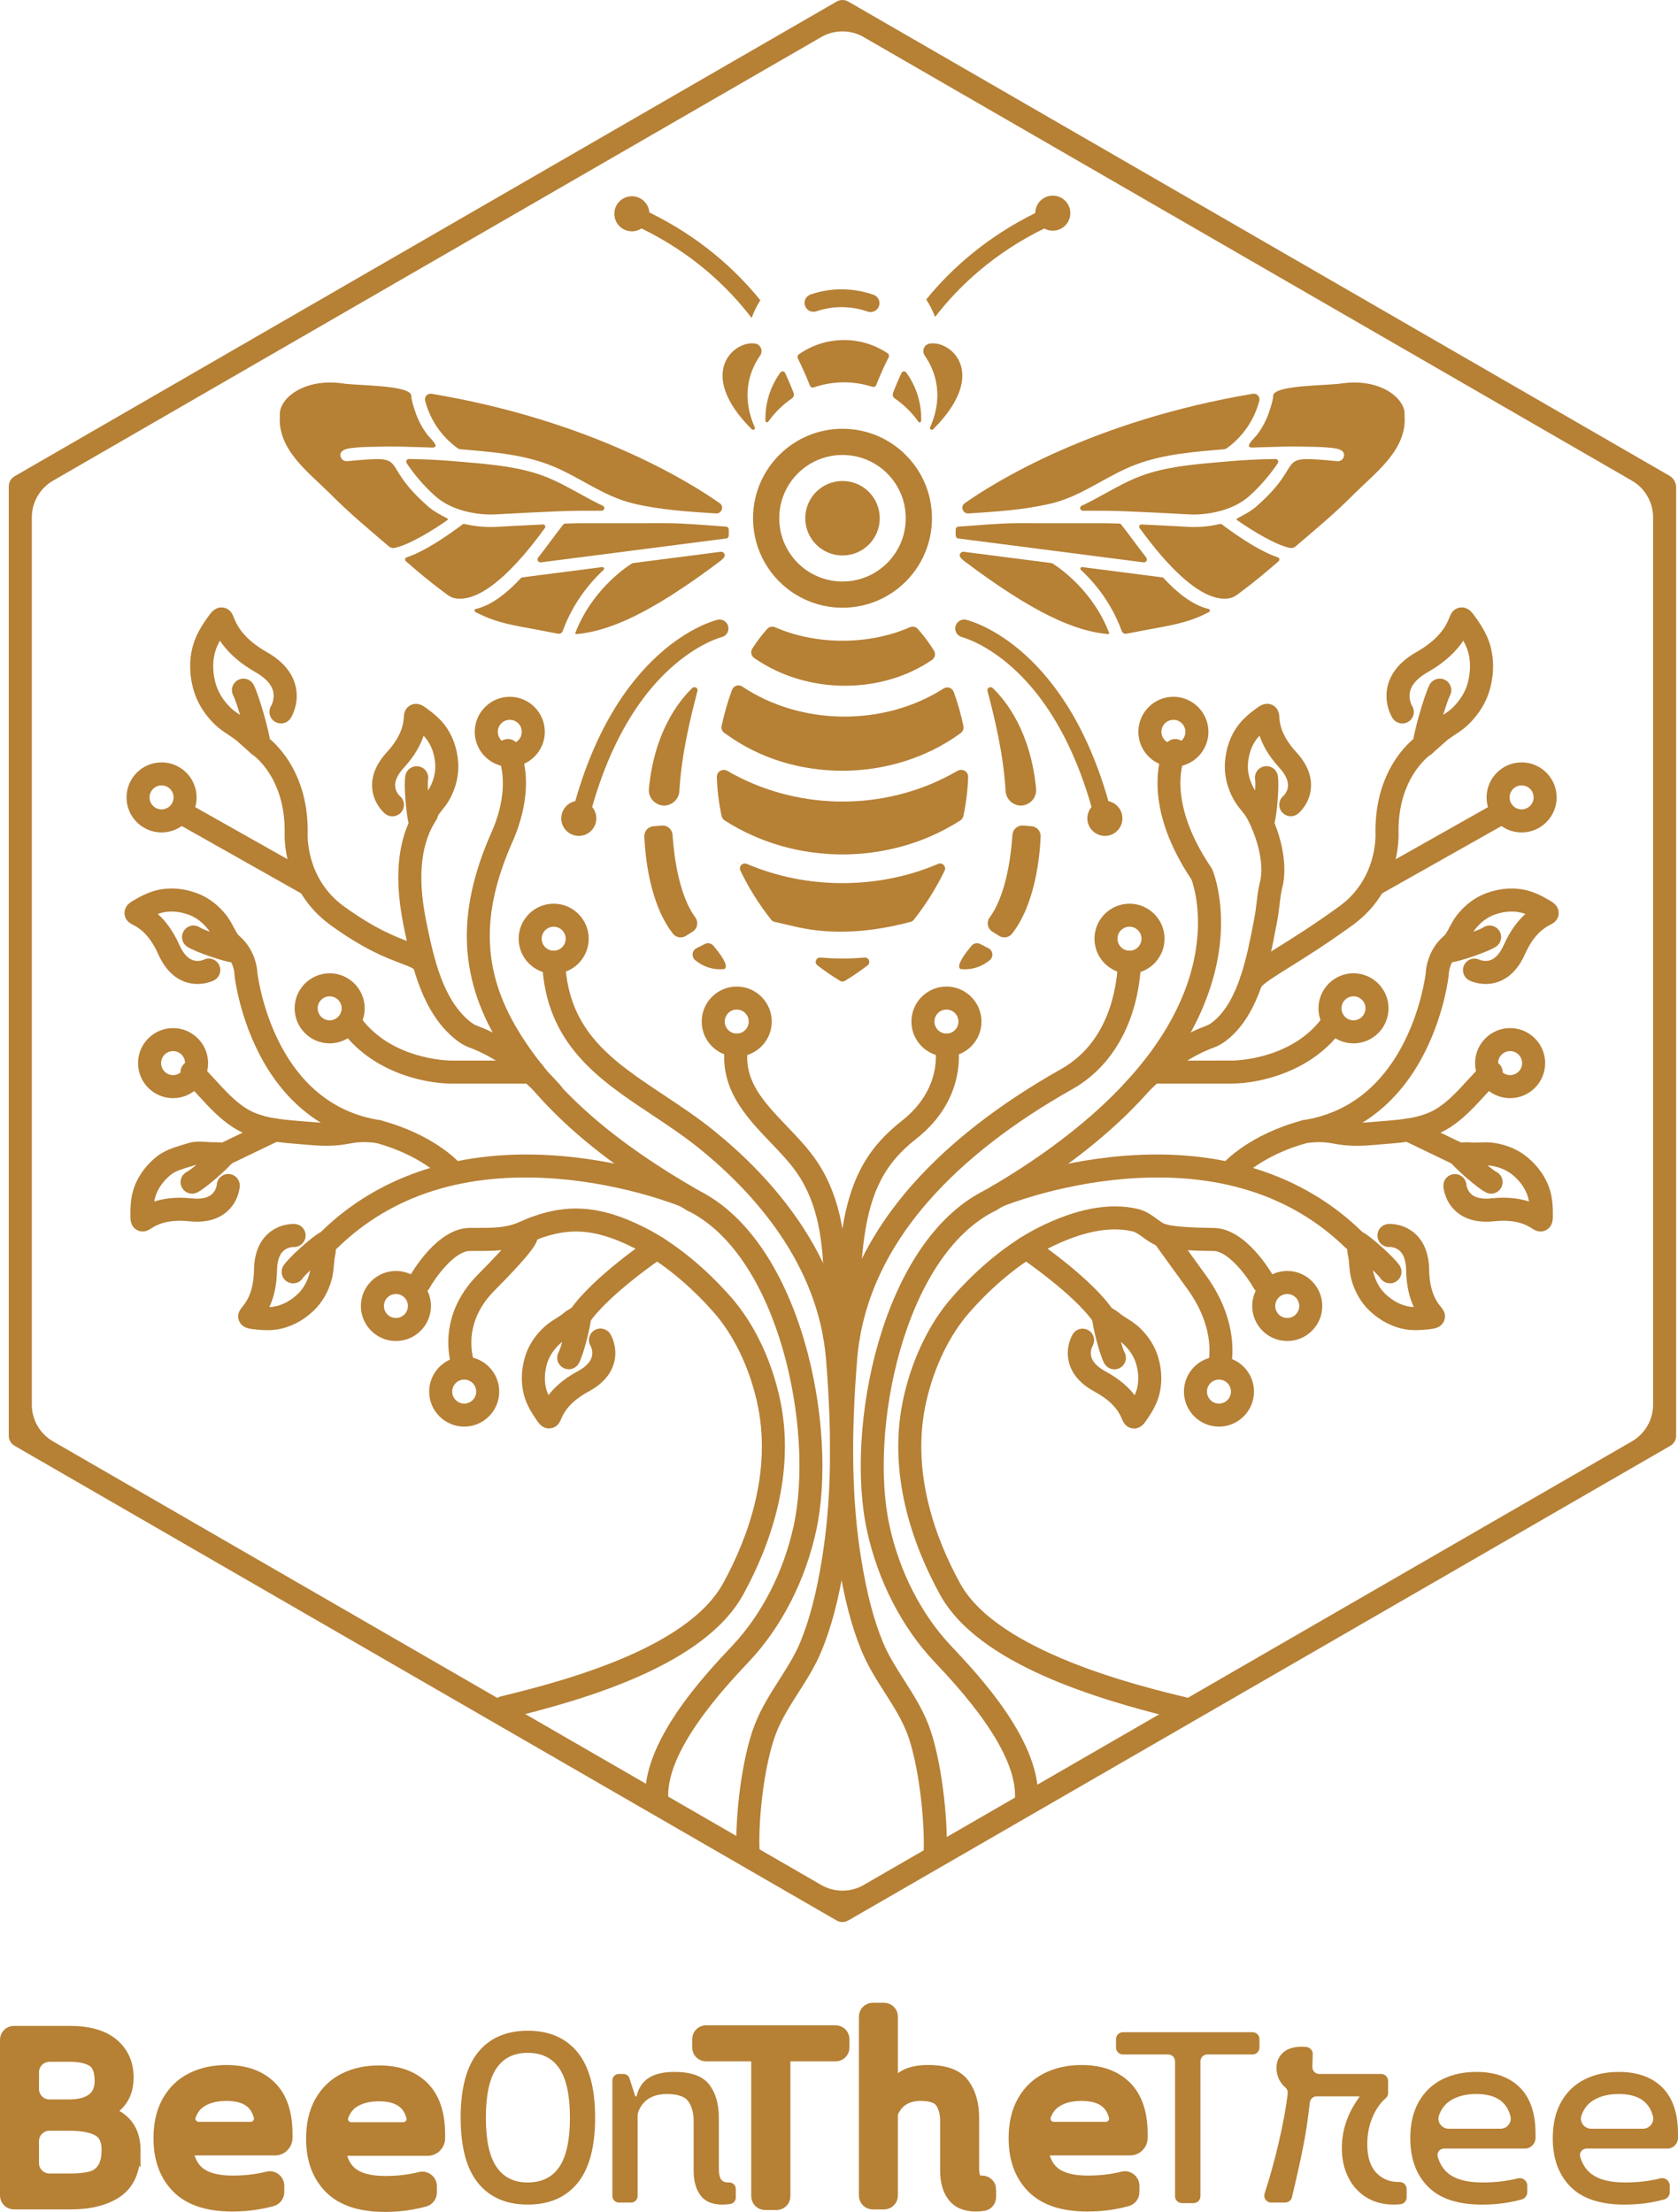<?xml version="1.0" encoding="UTF-8"?>
<svg id="Calque_2" data-name="Calque 2" xmlns="http://www.w3.org/2000/svg" viewBox="0 0 851.76 1122.56">
  <defs>
    <style>
      .cls-1, .cls-2 {
        fill: #b68035;
      }

      .cls-2 {
        stroke: #b68035;
        stroke-miterlimit: 10;
        stroke-width: 7px;
      }
    </style>
  </defs>
  <g id="Calque_13" data-name="Calque 13">
    <g>
      <g>
        <path class="cls-1" d="M427.63,975.47c-1.01,0-2.02-.26-2.92-.78L7.38,733.74c-1.81-1.04-2.92-2.97-2.92-5.06V246.79c0-2.09,1.11-4.02,2.92-5.06L424.71.78c1.81-1.04,4.04-1.04,5.85,0l416.85,240.67c2.1,1.21,3.4,3.46,3.4,5.89v481.34c0,2.09-1.11,4.02-2.92,5.06l-417.33,240.94c-.9.52-1.91.78-2.92.78ZM26.92,731.52l389.94,225.13c6.67,3.85,14.88,3.85,21.55,0l389.94-225.13c6.67-3.85,10.77-10.96,10.77-18.66v-450.26c0-7.7-4.11-14.81-10.77-18.66L438.4,18.82c-6.67-3.85-14.88-3.85-21.55,0L26.92,243.95c-6.67,3.85-10.77,10.96-10.77,18.66v450.26c0,7.7,4.11,14.81,10.77,18.66Z"/>
        <g>
          <g>
            <circle class="cls-1" cx="427.66" cy="263.01" r="18.9"/>
            <path class="cls-1" d="M427.66,217.61c-25.08,0-45.41,20.33-45.41,45.41s20.33,45.41,45.41,45.41,45.41-20.33,45.41-45.41-20.33-45.41-45.41-45.41ZM427.66,295.12c-17.73,0-32.11-14.37-32.11-32.11s14.37-32.11,32.11-32.11,32.11,14.37,32.11,32.11-14.37,32.11-32.11,32.11Z"/>
            <path class="cls-1" d="M285.05,321.93s0,.04-.01.06"/>
            <path class="cls-1" d="M365.32,255.38s.04.03.06.04c2.32,1.66.91,5.35-1.93,5.17-13.96-.91-28.13-1.8-41.78-5.01-15.99-3.77-27.85-14.01-43.16-19.79-14.33-5.43-29.77-6.47-44.79-7.8-.49-.04-.96-.21-1.37-.49-3.37-2.33-12.87-9.97-16.56-24.13-.52-2,1.23-3.87,3.26-3.53,81.17,13.61,131.23,44.95,146.26,55.53Z"/>
            <path class="cls-1" d="M251.11,261.09c-.18.01-18.52,1.19-30.43-9.53-6.61-5.95-11.31-12.08-14.27-16.53-.59-.89.06-2.08,1.13-2.07,8.17.09,16.24.49,24.14,1.2,1.49.13,2.99.26,4.49.39,13.55,1.18,27.57,2.39,40.1,7.15,6.15,2.33,11.88,5.5,17.43,8.57,3.97,2.19,8.01,4.42,12.28,6.4,1.29.6.85,2.53-.57,2.53-5.27,0-9.69,0-12.12.02-9.8.04-40.81,1.79-42.17,1.86Z"/>
            <path class="cls-1" d="M319.55,279.61l-44.98,5.79c-1.34.17-2.21-1.37-1.38-2.43,2.42-3.09,4.68-6.13,6.76-8.93,2.21-2.98,4.18-5.63,5.92-7.78.28-.34.69-.54,1.13-.56,2.54-.09,4.72-.14,6.31-.15,2.61-.01,5.22-.01,7.84-.01,3.81,0,7.63,0,11.44,0,4.19,0,8.37,0,12.56,0,4.4,0,8.79-.03,13.18-.02,9.41.03,18.89.99,28.3,1.61.63.04,1.25.08,1.88.13.79.05,1.41.71,1.41,1.51v3.02c0,.76-.56,1.4-1.32,1.5,0,0-49.02,6.31-49.04,6.32Z"/>
            <path class="cls-1" d="M292.04,321.22c8.13-21.16,24.71-32.71,28.61-35.19.23-.14.48-.23.74-.27l44.42-5.72c1.6-.21,2.69,1.66,1.67,2.91-.53.65-1.14,1.24-1.82,1.75-35.57,26.76-56.5,35.69-73.17,37.13-.32.03-.57-.3-.45-.61Z"/>
            <path class="cls-1" d="M256.84,316.43c-3.81-.94-7.56-2.11-11.22-3.75-1.45-.65-2.88-1.35-4.29-2.08-.67-.35-.57-1.36.17-1.53,8.2-1.89,16.02-8.25,23.01-15.78.13-.14.3-.23.49-.25l40.71-5.24c.8-.1,1.25.87.66,1.42-7.06,6.59-15.57,16.82-20.72,31.01-.36.99-1.37,1.58-2.4,1.38-3.73-.71-7.46-1.42-11.19-2.13-5.13-.98-10.23-1.81-15.23-3.03Z"/>
            <path class="cls-1" d="M274.88,270.27c.58-.78,1.14-1.53,1.69-2.27.58-.78,0-1.87-.98-1.83-11.6.53-23.86,1.22-24.06,1.24-.15.01-1.02.07-2.41.07-2.8,0-7.73-.24-13.35-1.56-.33-.08-.68-.01-.96.2-1.79,1.37-6.43,4.82-12,8.37-6.44,4.09-11.92,6.89-16.4,8.38-.85.28-1.08,1.37-.4,1.96,1.48,1.29,2.97,2.57,4.47,3.84,1.51,1.28,3.03,2.56,4.56,3.82,1.54,1.26,3.08,2.51,4.65,3.74,1.56,1.23,3.14,2.43,4.73,3.62,1.21.9,2.41,1.87,3.68,2.67,2.26,1.42,5.1,1.52,7.67,1.17,1.14-.16,2.25-.43,3.35-.77,1.16-.37,2.3-.83,3.4-1.35,1.18-.56,2.32-1.18,3.43-1.86,1.18-.71,2.32-1.49,3.43-2.29s2.3-1.74,3.41-2.66,2.26-1.94,3.36-2.96,2.21-2.1,3.28-3.18c1.08-1.09,2.14-2.21,3.18-3.34s2.05-2.27,3.05-3.42c.98-1.13,1.94-2.28,2.89-3.44.92-1.12,1.82-2.25,2.71-3.38.85-1.08,1.68-2.16,2.51-3.26.38-.5.75-1,1.12-1.5Z"/>
            <path class="cls-1" d="M200.2,278.09c-.99.19-2.01-.09-2.77-.74-10.33-8.87-19.9-16.71-29.93-26.86-11.12-11.01-26.79-22.46-25.42-39.6-.79-8.31,11.74-18.94,31.36-16.37,0,0,.02,0,.03,0,6.54,1.28,35.23.65,35.32,6.4.03,2.13.91,4.56,1.52,6.59.57,1.87,1.25,3.71,2.07,5.49,1.25,2.75,2.81,5.34,4.63,7.75.63.83,5.17,5.03,3.86,6-.79.58-1.94.39-2.85.34-1.41-.07-2.83-.09-4.25-.13-3.46-.11-6.92-.19-10.38-.29-4.91-.13-9.81-.04-14.72.1-2.76.08-5.52.11-8.26.42-2.16.24-6.01.35-7.3,2.46-.18.29-.28.59-.32.93-.19,2.02,1.48,3.65,3.41,3.48,33.38-3.16,15.1-.17,40.24,22.2,3.18,3.09,7.27,5.04,10.62,6.87.31.17.33.6.05.8-7.24,5.15-19.76,12.79-26.91,14.16Z"/>
            <path class="cls-1" d="M568.46,321.93s0,.04.01.06"/>
            <path class="cls-1" d="M489.71,255.38s-.04.03-.06.04c-2.32,1.66-.91,5.35,1.93,5.17,13.96-.91,28.13-1.8,41.78-5.01,15.99-3.77,27.85-14.01,43.16-19.79,14.33-5.43,29.77-6.47,44.79-7.8.49-.04.96-.21,1.37-.49,3.37-2.33,12.87-9.97,16.56-24.13.52-2-1.23-3.87-3.26-3.53-81.17,13.61-131.23,44.95-146.26,55.53Z"/>
            <path class="cls-1" d="M603.93,261.09c.18.01,18.52,1.19,30.43-9.53,6.61-5.95,11.31-12.08,14.27-16.53.59-.89-.06-2.08-1.13-2.07-8.17.09-16.24.49-24.14,1.2-1.49.13-2.99.26-4.49.39-13.55,1.18-27.57,2.39-40.1,7.15-6.15,2.33-11.88,5.5-17.43,8.57-3.97,2.19-8.01,4.42-12.28,6.4-1.29.6-.85,2.53.57,2.53,5.27,0,9.69,0,12.12.02,9.8.04,40.81,1.79,42.17,1.86Z"/>
            <path class="cls-1" d="M535.48,279.61l44.98,5.79c1.34.17,2.21-1.37,1.38-2.43-2.42-3.09-4.68-6.13-6.76-8.93-2.21-2.98-4.18-5.63-5.92-7.78-.28-.34-.69-.54-1.13-.56-2.54-.09-4.72-.14-6.31-.15-2.61-.01-5.22-.01-7.84-.01-3.81,0-7.63,0-11.44,0-4.19,0-8.37,0-12.56,0-4.4,0-8.79-.03-13.18-.02-9.41.03-18.89.99-28.3,1.61-.63.04-1.25.08-1.88.13-.79.05-1.41.71-1.41,1.51v3.02c0,.76.56,1.4,1.32,1.5,0,0,49.02,6.31,49.04,6.32Z"/>
            <path class="cls-1" d="M563,321.22c-8.13-21.16-24.71-32.71-28.61-35.19-.23-.14-.48-.23-.74-.27l-44.42-5.72c-1.6-.21-2.69,1.66-1.67,2.91.53.65,1.14,1.24,1.82,1.75,35.57,26.76,56.5,35.69,73.17,37.13.32.03.57-.3.45-.61Z"/>
            <path class="cls-1" d="M598.2,316.43c3.81-.94,7.56-2.11,11.22-3.75,1.45-.65,2.88-1.35,4.29-2.08.67-.35.57-1.36-.17-1.53-8.2-1.89-16.02-8.25-23.01-15.78-.13-.14-.3-.23-.49-.25l-40.71-5.24c-.8-.1-1.25.87-.66,1.42,7.06,6.59,15.57,16.82,20.72,31.01.36.99,1.37,1.58,2.4,1.38,3.73-.71,7.46-1.42,11.19-2.13,5.13-.98,10.23-1.81,15.23-3.03Z"/>
            <path class="cls-1" d="M580.16,270.27c-.58-.78-1.14-1.53-1.69-2.27-.58-.78,0-1.87.98-1.83,11.6.53,23.86,1.22,24.06,1.24.15.01,1.02.07,2.41.07,2.8,0,7.73-.24,13.35-1.56.33-.08.68-.01.96.2,1.79,1.37,6.43,4.82,12,8.37,6.44,4.09,11.92,6.89,16.4,8.38.85.28,1.08,1.37.4,1.96-1.48,1.29-2.97,2.57-4.47,3.84-1.51,1.28-3.03,2.56-4.56,3.82-1.54,1.26-3.08,2.51-4.65,3.74-1.56,1.23-3.14,2.43-4.73,3.62-1.21.9-2.41,1.87-3.68,2.67-2.26,1.42-5.1,1.52-7.67,1.17-1.14-.16-2.25-.43-3.35-.77-1.16-.37-2.3-.83-3.4-1.35-1.18-.56-2.32-1.18-3.43-1.86-1.18-.71-2.32-1.49-3.43-2.29-1.17-.85-2.3-1.74-3.41-2.66-1.15-.95-2.26-1.94-3.36-2.96s-2.21-2.1-3.28-3.18-2.14-2.21-3.18-3.34-2.05-2.27-3.05-3.42c-.98-1.13-1.94-2.28-2.89-3.44s-1.82-2.25-2.71-3.38c-.85-1.08-1.68-2.16-2.51-3.26-.38-.5-.75-1-1.12-1.5Z"/>
            <path class="cls-1" d="M654.84,278.09c.99.19,2.01-.09,2.77-.74,10.33-8.87,19.9-16.71,29.93-26.86,11.12-11.01,26.79-22.46,25.42-39.6.79-8.31-11.74-18.94-31.36-16.37,0,0-.02,0-.03,0-6.54,1.28-35.23.65-35.32,6.4-.03,2.13-.91,4.56-1.52,6.59-.57,1.87-1.25,3.71-2.07,5.49-1.25,2.75-2.81,5.34-4.63,7.75-.63.83-5.17,5.03-3.86,6,.79.58,1.94.39,2.85.34,1.41-.07,2.83-.09,4.25-.13,3.46-.11,6.92-.19,10.38-.29,4.91-.13,9.81-.04,14.72.1,2.76.08,5.52.11,8.26.42,2.16.24,6.01.35,7.3,2.46.18.29.28.59.32.93.19,2.02-1.48,3.65-3.41,3.48-33.38-3.16-15.1-.17-40.24,22.2-3.18,3.09-7.27,5.04-10.62,6.87-.31.17-.33.6-.05.8,7.24,5.15,19.76,12.79,26.91,14.16Z"/>
            <polygon class="cls-1" points="411.89 486.36 411.89 486.36 411.89 486.36 411.89 486.36"/>
            <g>
              <line class="cls-1" x1="367.4" y1="415.02" x2="367.39" y2="415.01"/>
              <polygon class="cls-1" points="366.94 415.8 366.93 415.8 367.84 414.23 366.94 415.8"/>
            </g>
            <g>
              <line class="cls-1" x1="392.63" y1="466.79" x2="392.62" y2="466.79"/>
              <polygon class="cls-1" points="392.51 467.69 392.5 467.69 392.73 465.89 392.51 467.69"/>
            </g>
            <g>
              <path class="cls-1" d="M374.79,437.48s0,0,0,0"/>
              <path class="cls-1" d="M374.51,438.34l-.22-.11.52-.78-.3.89ZM374.79,437.48l.29-.85-.29.85Z"/>
            </g>
            <path class="cls-1" d="M428.41,487.36c-.5,0-1,0-1.5,0,.25,0,.5.01.75.01s.5,0,.75-.01Z"/>
            <path class="cls-1" d="M480.7,375.5s0-.01,0-.02c-.39.24-.79.48-1.18.72.39-.24.79-.46,1.19-.7Z"/>
            <g>
              <path class="cls-1" d="M370.23,372.64c34.33,24.29,83.12,23.43,116.92-1.35.81-.59,1.2-1.62.99-2.6-1.23-5.82-2.85-11.57-4.87-17.19-.56-1.56-2.41-2.21-3.81-1.32-30.79,19.7-72.8,19.32-103.2-1-1.38-.93-3.26-.3-3.84,1.26-2.2,5.93-3.94,12.01-5.24,18.18-.21,1.01.21,2.06,1.07,2.65l1.99,1.37Z"/>
              <path class="cls-1" d="M427.51,391.17c-20.54,0-41.01-5.92-57.79-17.79l-1.98-1.37c-1.17-.8-1.73-2.21-1.44-3.58,1.33-6.3,3.11-12.46,5.28-18.31.37-1.01,1.18-1.78,2.2-2.11,1.02-.33,2.11-.18,3,.42,29.88,19.97,71.91,20.37,102.21.99.9-.57,1.98-.7,2.98-.36,1.01.34,1.8,1.12,2.17,2.13,2.01,5.59,3.66,11.41,4.9,17.31.28,1.33-.24,2.72-1.34,3.52-17.4,12.75-38.82,19.15-60.18,19.16ZM374.85,349.65c-.17,0-.34.03-.51.08-.49.16-.88.53-1.06,1.02-2.14,5.76-3.89,11.84-5.21,18.06-.14.66.13,1.33.69,1.72l1.99,1.37c33.62,23.79,82.35,23.22,115.86-1.35.52-.38.78-1.05.64-1.69-1.23-5.81-2.85-11.56-4.83-17.07-.18-.49-.56-.87-1.05-1.03-.48-.16-1-.1-1.43.17-30.89,19.76-73.73,19.35-104.19-1-.28-.19-.6-.28-.92-.28Z"/>
            </g>
            <g>
              <path class="cls-1" d="M480.12,395.43c-34.68,17.45-77.82,16.04-111.36-3.4-1.79-1.04-4.05.26-3.98,2.33.2,6.6,1.02,13.15,2.39,19.59.15.69.57,1.3,1.16,1.68,35.53,22.85,83.13,22.85,118.66,0,.6-.38,1.02-.99,1.16-1.68,1.37-6.45,2.19-13.01,2.39-19.62.06-2.06-2.19-3.36-3.98-2.33-2.11,1.21-4.26,2.36-6.44,3.44Z"/>
              <path class="cls-1" d="M427.66,433.64c-20.96,0-41.93-5.75-59.82-17.26-.79-.51-1.36-1.33-1.56-2.26-1.4-6.58-2.21-13.22-2.41-19.75-.04-1.29.6-2.45,1.71-3.12,1.11-.66,2.51-.67,3.63-.02,33.6,19.48,75.94,20.77,110.5,3.38h0c2.16-1.07,4.31-2.22,6.39-3.41,1.14-.65,2.5-.64,3.63.03,1.11.66,1.74,1.83,1.7,3.11-.2,6.54-1.01,13.19-2.41,19.78-.2.92-.76,1.75-1.56,2.26-17.89,11.5-38.85,17.26-59.82,17.26ZM367.41,392.57c-.31,0-.62.08-.9.25-.55.33-.85.88-.83,1.51.2,6.42.99,12.96,2.37,19.43.1.45.38.86.77,1.11,35.19,22.63,82.48,22.63,117.68,0,.39-.25.67-.66.77-1.11,1.38-6.48,2.18-13.03,2.37-19.46.02-.63-.28-1.18-.83-1.51-.56-.34-1.23-.34-1.8-.01-2.11,1.21-4.29,2.38-6.48,3.46-35.1,17.66-78.1,16.35-112.22-3.43-.28-.16-.59-.24-.89-.24Z"/>
            </g>
            <g>
              <path class="cls-1" d="M427.66,487.37c-3.76-.02-7.51-.18-11.25-.52-1.32-.12-1.98,1.55-.93,2.36,3.7,2.84,7.53,5.46,11.49,7.85.42.26.96.26,1.38,0,3.96-2.39,7.79-5.02,11.48-7.85,1.05-.8.38-2.47-.93-2.36-3.73.33-7.48.5-11.24.52Z"/>
              <path class="cls-1" d="M427.66,498.16c-.4,0-.8-.11-1.16-.32-3.95-2.39-7.84-5.05-11.57-7.91-.79-.61-1.08-1.64-.72-2.56.37-.93,1.29-1.49,2.28-1.41,3.62.32,7.38.5,11.17.51,3.79-.01,7.54-.19,11.16-.51,1.02-.08,1.92.48,2.28,1.41.36.93.07,1.96-.71,2.56-3.73,2.87-7.62,5.53-11.56,7.91-.36.22-.76.32-1.16.32ZM416.28,487.75c-.25,0-.35.19-.38.27-.04.11-.08.31.13.47,3.68,2.82,7.52,5.44,11.41,7.79.14.08.31.08.45,0,3.88-2.35,7.72-4.97,11.4-7.79.21-.16.17-.36.13-.47-.04-.09-.16-.3-.44-.27-3.67.33-7.47.5-11.31.52h0c-3.84-.01-7.65-.19-11.33-.52-.02,0-.03,0-.05,0Z"/>
            </g>
            <g>
              <path class="cls-1" d="M403.12,469.22c19.42,4.75,39.89,2.87,59.04-2.28.35-.09.65-.3.88-.58,6.11-7.69,11.38-16.05,15.63-24.87.66-1.37-.74-2.81-2.13-2.21-30.77,13.19-66.99,13.19-97.75,0-1.4-.6-2.79.85-2.13,2.21,4.25,8.81,9.52,17.17,15.62,24.85.23.29.56.5.93.58l9.93,2.29Z"/>
              <path class="cls-1" d="M426.69,472.85c-8.32,0-16.26-.92-23.78-2.76l-9.92-2.29c-.56-.13-1.07-.45-1.43-.9-6.19-7.79-11.48-16.21-15.72-25.02-.46-.96-.29-2.08.45-2.86.74-.78,1.86-1,2.85-.58,30.38,13.03,66.66,13.02,97.04,0,.99-.42,2.11-.2,2.85.58.74.77.92,1.89.45,2.86-4.25,8.83-9.55,17.25-15.73,25.04-.34.43-.82.74-1.35.89-12.52,3.36-24.46,5.04-35.71,5.05ZM378.12,440.04c-.28,0-.47.17-.53.24-.08.09-.33.4-.13.82,4.19,8.69,9.41,17,15.51,24.68.11.13.26.23.42.26l9.94,2.29c17.41,4.26,37.12,3.49,58.6-2.27.16-.04.3-.14.4-.26,6.1-7.69,11.33-16,15.52-24.7.2-.42-.05-.74-.13-.82-.08-.09-.39-.36-.83-.17-30.83,13.22-67.64,13.22-98.47,0-.11-.05-.21-.07-.3-.07Z"/>
            </g>
            <g>
              <path class="cls-1" d="M352.06,349.82c-4.43,4.26-18.78,19.54-21.78,50.59-.27,2.79,1.22,5.47,3.72,6.73.08.04.17.08.25.12,4.36,2.12,9.43-1.03,9.71-5.87,1.28-22.24,7.65-44.57,9.22-51.02.14-.58-.69-.97-1.12-.55Z"/>
              <path class="cls-1" d="M337.14,408.84c-1.12,0-2.23-.25-3.29-.77l-.26-.13c-2.83-1.42-4.52-4.49-4.21-7.62,2.77-28.73,15.01-44.38,22.05-51.15h0c.5-.48,1.28-.56,1.9-.2.6.34.88.98.72,1.62-.2.81-.47,1.87-.8,3.15-2.36,9.2-7.28,28.34-8.4,47.7-.15,2.63-1.6,5-3.87,6.33-1.21.71-2.53,1.07-3.85,1.07ZM352.07,351.07c-5.83,5.83-18.17,21.25-20.89,49.42-.23,2.4,1.06,4.75,3.22,5.84l.24.12c1.75.85,3.73.76,5.43-.24,1.75-1.03,2.87-2.85,2.98-4.88,1.12-19.54,6.07-38.79,8.45-48.05.21-.84.41-1.58.57-2.22Z"/>
            </g>
            <g>
              <path class="cls-1" d="M327.97,424.51c.39,9.46,2.56,33.67,14.25,48.71,1.3,1.68,3.66,2.1,5.46.97l3.4-2.14c2.03-1.28,2.55-4.01,1.12-5.94-3.79-5.1-9.95-17.07-11.73-42.39-.16-2.29-2.15-4.02-4.44-3.84l-4.28.34c-2.21.18-3.88,2.07-3.79,4.28Z"/>
              <path class="cls-1" d="M345.49,475.74c-1.51,0-2.99-.68-3.98-1.96-11.82-15.21-14.04-39.49-14.44-49.23-.11-2.71,1.92-5.01,4.62-5.22l4.28-.34c1.34-.11,2.65.32,3.67,1.2,1.03.89,1.65,2.12,1.74,3.48,1.78,25.36,8,37.15,11.55,41.92.83,1.12,1.16,2.55.91,3.91-.26,1.37-1.08,2.59-2.27,3.33l-3.4,2.14c-.83.52-1.76.77-2.68.77ZM336.37,420.78c-.09,0-.17,0-.26.01l-4.28.34c-1.73.14-3.03,1.61-2.96,3.35h0c.4,9.56,2.57,33.4,14.06,48.2,1.02,1.32,2.86,1.64,4.26.76l3.4-2.14c.77-.48,1.29-1.24,1.45-2.13.17-.89-.04-1.78-.58-2.5-3.67-4.93-10.09-17.05-11.91-42.87-.06-.87-.46-1.67-1.12-2.24-.59-.5-1.32-.78-2.08-.78Z"/>
            </g>
            <g>
              <path class="cls-1" d="M353.46,486.6c2.75,2.27,7.47,4.95,13.92,4.32,0,0,1.5-1.47-5.87-10.3-.83-.99-2.23-1.29-3.38-.7l-4.15,2.11c-1.77.9-2.05,3.32-.52,4.58Z"/>
              <path class="cls-1" d="M365.49,491.92c-5.71,0-9.95-2.44-12.6-4.62h0c-.95-.78-1.44-1.98-1.3-3.21.14-1.24.88-2.31,1.99-2.88l4.15-2.11c1.53-.78,3.37-.4,4.48.93,6.53,7.83,6.76,10.59,5.81,11.53l-.23.22-.32.03c-.68.07-1.34.1-1.99.1ZM354.04,485.9c2.57,2.12,6.82,4.52,12.54,4.17-.17-.88-1.1-3.3-5.75-8.88-.56-.67-1.5-.87-2.27-.48l-4.15,2.11c-.57.29-.94.82-1.01,1.46-.07.63.17,1.21.65,1.61h0Z"/>
            </g>
            <g>
              <path class="cls-1" d="M503.26,349.82c4.43,4.26,18.78,19.54,21.78,50.59.27,2.79-1.22,5.47-3.72,6.73-.08.04-.17.08-.25.12-4.36,2.12-9.43-1.03-9.71-5.87-1.28-22.24-7.65-44.57-9.22-51.02-.14-.58.69-.97,1.12-.55Z"/>
              <path class="cls-1" d="M518.17,408.84c-1.32,0-2.64-.36-3.85-1.07-2.27-1.33-3.72-3.7-3.87-6.33-1.11-19.37-6.03-38.51-8.4-47.71-.33-1.27-.6-2.33-.8-3.14-.16-.64.13-1.28.73-1.62.62-.36,1.4-.27,1.9.2h0c7.05,6.77,19.28,22.43,22.05,51.15.3,3.14-1.39,6.2-4.21,7.62l-.26.13c-1.06.51-2.17.77-3.29.77ZM503.24,351.07c.16.64.35,1.37.56,2.2,2.38,9.25,7.33,28.51,8.45,48.06.12,2.03,1.23,3.85,2.98,4.88,1.7,1,3.68,1.08,5.43.23l.24-.12c2.16-1.09,3.45-3.43,3.22-5.83-2.72-28.17-15.06-43.6-20.89-49.42ZM502.63,350.47h0s0,0,0,0h0Z"/>
            </g>
            <g>
              <path class="cls-1" d="M527.34,424.51c-.39,9.46-2.56,33.67-14.25,48.71-1.3,1.68-3.66,2.1-5.46.97l-3.4-2.14c-2.03-1.28-2.55-4.01-1.12-5.94,3.79-5.1,9.95-17.07,11.73-42.39.16-2.29,2.15-4.02,4.44-3.84l4.28.34c2.21.18,3.88,2.07,3.79,4.28Z"/>
              <path class="cls-1" d="M509.82,475.74c-.92,0-1.84-.25-2.68-.77l-3.4-2.14c-1.18-.74-2.01-1.96-2.27-3.33-.26-1.37.07-2.8.91-3.91,3.55-4.77,9.77-16.55,11.55-41.92.09-1.36.71-2.6,1.74-3.48,1.02-.88,2.32-1.3,3.67-1.2l4.28.34c2.7.22,4.73,2.51,4.62,5.22h0c-.41,9.74-2.62,34.02-14.44,49.23-.99,1.28-2.47,1.95-3.98,1.95ZM518.94,420.78c-.77,0-1.5.27-2.08.78-.66.57-1.06,1.36-1.12,2.24-1.81,25.83-8.24,37.95-11.9,42.87-.54.73-.74,1.61-.58,2.5.17.89.68,1.65,1.45,2.13l3.4,2.14c1.41.88,3.24.56,4.26-.76,11.5-14.8,13.67-38.63,14.06-48.2h0c.07-1.74-1.23-3.21-2.96-3.35l-4.28-.34c-.09,0-.17-.01-.26-.01Z"/>
            </g>
            <g>
              <path class="cls-1" d="M501.85,486.6c-2.75,2.27-7.47,4.95-13.92,4.32,0,0-1.5-1.47,5.87-10.3.83-.99,2.23-1.29,3.38-.7l4.15,2.11c1.77.9,2.05,3.32.52,4.58Z"/>
              <path class="cls-1" d="M489.83,491.92c-.64,0-1.31-.03-1.99-.1l-.32-.03-.23-.22c-.96-.93-.72-3.69,5.81-11.53,1.11-1.33,2.95-1.71,4.48-.93l4.15,2.11c1.11.56,1.85,1.64,1.99,2.88.13,1.23-.35,2.42-1.3,3.2h0c-2.65,2.18-6.89,4.62-12.6,4.62ZM488.74,490.08c5.74.34,9.96-2.06,12.54-4.17.48-.4.72-.98.65-1.61-.07-.64-.44-1.17-1.01-1.46l-4.15-2.11c-.77-.39-1.71-.2-2.27.48-4.65,5.58-5.58,8-5.75,8.88Z"/>
            </g>
            <path class="cls-1" d="M293.8,424.23c-4.91,0-8.9-3.99-8.9-8.9s3.99-8.9,8.9-8.9,8.9,3.99,8.9,8.9-3.99,8.9-8.9,8.9Z"/>
            <g>
              <path class="cls-1" d="M388.53,212.47c0,.37,0,.73.02,1.09.02.76.99,1.07,1.43.44,3.26-4.62,7.33-8.61,11.99-11.8.91-.62,1.26-1.81.86-2.84-1.21-3.13-2.63-6.51-4.3-10.07-.45-.96-1.78-1.1-2.4-.24-4.78,6.58-7.6,14.66-7.6,23.41Z"/>
              <path class="cls-1" d="M428.41,172.59c-8.53,0-16.43,2.68-22.92,7.24-.66.46-.86,1.36-.5,2.08,2.47,4.93,4.49,9.58,6.14,13.82.3.78,1.16,1.16,1.95.89,4.8-1.66,9.95-2.58,15.32-2.58,5.04,0,9.89.81,14.44,2.28.79.25,1.63-.13,1.93-.9,1.7-4.33,3.78-9.09,6.33-14.13.34-.68.15-1.52-.48-1.95-6.35-4.27-13.99-6.77-22.21-6.77Z"/>
            </g>
            <path class="cls-1" d="M329.39,107.69c-2.25-1.09-4.95-.16-6.05,2.09-1.09,2.25-.16,4.95,2.09,6.05,26.03,12.67,43.96,29.69,56.09,45.53,1.17-3.16,2.66-6.17,4.42-8.99-12.77-15.76-30.96-32.21-56.56-44.67Z"/>
            <path class="cls-1" d="M467.61,212.47c0,.37,0,.73-.02,1.09-.02.76-.99,1.07-1.43.44-3.26-4.62-7.33-8.61-11.99-11.8-.91-.62-1.26-1.81-.86-2.84,1.21-3.13,2.63-6.51,4.3-10.07.45-.96,1.78-1.1,2.4-.24,4.78,6.58,7.6,14.66,7.6,23.41Z"/>
            <path class="cls-1" d="M383.12,216.81c-3.37-7.4-7.33-21.72,2.75-36.4,1.6-2.33.27-5.57-2.52-6.04-10.67-1.77-30.34,15.01-1.76,43.49.75.75,1.97-.09,1.53-1.05Z"/>
            <path class="cls-1" d="M294.45,419.55c-.36,0-.73-.04-1.1-.14-2.42-.61-3.89-3.06-3.29-5.49,21.58-85.98,72.01-98.87,74.15-99.37,2.43-.58,4.87.93,5.44,3.36.57,2.42-.92,4.85-3.34,5.44-.18.04-11.94,3.07-26.01,15.84-23.73,21.54-35.65,53.73-41.48,76.94-.52,2.05-2.36,3.42-4.38,3.42Z"/>
            <path class="cls-1" d="M551.95,415.33c0-4.91,3.99-8.9,8.9-8.9,4.91,0,8.9,3.99,8.9,8.9s-3.99,8.9-8.9,8.9-8.9-3.99-8.9-8.9Z"/>
            <path class="cls-1" d="M560.2,419.55c-2.02,0-3.87-1.37-4.38-3.42-5.83-23.21-17.75-55.4-41.48-76.94-14.1-12.8-25.89-15.81-26.01-15.84-2.42-.59-3.91-3.04-3.32-5.46.59-2.42,3.01-3.91,5.43-3.34,2.14.51,52.57,13.39,74.15,99.37.61,2.42-.86,4.88-3.29,5.49-.37.09-.74.14-1.1.14Z"/>
            <path class="cls-1" d="M534.4,117.08c-4.91,0-8.9-3.99-8.9-8.9s3.99-8.9,8.9-8.9,8.9,3.99,8.9,8.9-3.99,8.9-8.9,8.9Z"/>
            <path class="cls-1" d="M532.45,109.78c-1.09-2.25-3.8-3.18-6.05-2.09-25.38,12.35-43.48,28.63-56.23,44.27,1.78,2.79,3.28,5.76,4.48,8.89,12.13-15.69,29.95-32.49,55.7-45.03,2.25-1.09,3.18-3.8,2.09-6.05Z"/>
            <path class="cls-1" d="M472.13,216.81c3.37-7.4,7.33-21.72-2.75-36.4-1.6-2.33-.27-5.57,2.52-6.04,10.67-1.77,30.34,15.01,1.76,43.49-.75.75-1.97-.09-1.53-1.05Z"/>
            <path class="cls-1" d="M441.91,158.37c-.48,0-.97-.08-1.45-.24-8.76-2.97-17.54-3.01-26.1-.12-2.36.8-4.93-.47-5.73-2.84-.8-2.37.47-4.93,2.84-5.73,10.48-3.53,21.21-3.49,31.89.13,2.36.8,3.63,3.37,2.83,5.73-.64,1.88-2.4,3.07-4.28,3.07Z"/>
          </g>
          <path class="cls-1" d="M320.74,117.4c-4.91,0-8.9-3.99-8.9-8.9s3.99-8.9,8.9-8.9,8.9,3.99,8.9,8.9-3.99,8.9-8.9,8.9ZM320.74,108.35c-.08,0-.14.06-.14.14,0,.16.28.16.28,0,0-.08-.06-.14-.14-.14Z"/>
          <g>
            <path class="cls-1" d="M383.33,333.18c25.87,18.13,63.24,18.84,89.25.99,1.15-.79,1.47-2.33.74-3.51-2.44-3.91-5.15-7.59-8.15-10.9-.74-.82-1.93-1.03-2.93-.59-21.06,9.24-48.08,9.24-69.14,0-1.01-.44-2.2-.23-2.94.59-2.74,3.03-5.24,6.36-7.52,9.89-.75,1.17-.45,2.72.69,3.52Z"/>
            <path class="cls-1" d="M428.99,348.03c-16.34,0-32.78-4.72-46.19-14.11-1.54-1.08-1.95-3.17-.93-4.76,2.38-3.7,4.94-7.07,7.61-10.01.99-1.09,2.59-1.42,3.97-.81,20.78,9.12,47.64,9.12,68.41,0,1.38-.61,2.98-.28,3.97.81,2.91,3.21,5.69,6.93,8.25,11.03.99,1.59.56,3.67-.99,4.73-12.76,8.75-28.38,13.11-44.1,13.11ZM392.01,319.85c-.45,0-.89.18-1.19.52-2.6,2.87-5.1,6.16-7.43,9.78-.49.76-.29,1.77.45,2.29h0c25.7,18.01,62.8,18.43,88.22.99.75-.51.96-1.52.48-2.28-2.51-4.02-5.22-7.64-8.06-10.78-.46-.51-1.23-.66-1.9-.37-21.22,9.31-48.65,9.31-69.87,0-.23-.1-.48-.15-.71-.15Z"/>
          </g>
        </g>
        <path class="cls-1" d="M351.64,615.05c-.99,0-1.99-.25-2.91-.78-44.42-25.54-74.14-51.49-93.53-81.66-22.36-34.79-24.09-68.86-5.61-110.45,6.35-14.3,7.44-28.82,2.9-38.84-1.33-2.94-.03-6.41,2.91-7.74,2.94-1.33,6.41-.03,7.74,2.91,8.5,18.75.83,40.1-2.86,48.41-16.94,38.11-15.51,67.83,4.76,99.38,18.34,28.54,46.79,53.27,89.53,77.84,2.8,1.61,3.76,5.18,2.15,7.98-1.08,1.88-3.05,2.93-5.07,2.93Z"/>
        <path class="cls-1" d="M215.31,494.78c-1.82,0-3.61-.84-4.75-2.43-.76-1.05-3.36-2.03-6.96-3.39-7.47-2.82-18.77-7.08-35.91-19.52-24.01-17.41-23.33-44.56-23.19-47.38.17-27.45-15.64-38.61-16.31-39.07-2.65-1.82-3.36-5.44-1.56-8.11,1.8-2.66,5.39-3.39,8.06-1.61.89.59,21.78,14.85,21.5,49.02,0,.11,0,.22-.01.33-.05.92-1.11,23.22,18.37,37.35,15.88,11.51,26.29,15.44,33.18,18.04,5.31,2,9.5,3.59,12.32,7.5,1.89,2.62,1.29,6.27-1.33,8.16-1.03.74-2.23,1.1-3.41,1.1ZM150.35,422.25h.01-.01Z"/>
        <path class="cls-1" d="M156.94,454.85c-.97,0-1.96-.24-2.87-.76l-64.2-36.22c-2.81-1.59-3.81-5.15-2.22-7.97,1.59-2.81,5.15-3.81,7.97-2.22l64.2,36.22c2.81,1.59,3.81,5.15,2.22,7.97-1.07,1.9-3.06,2.97-5.1,2.97Z"/>
        <path class="cls-1" d="M243.97,549.96c-6.22,0-11.95,0-15.13-.02-13.81-.07-41.21-6.08-56.29-28.18-1.82-2.67-1.13-6.3,1.54-8.12,2.67-1.82,6.3-1.13,8.12,1.54,15.46,22.66,45.42,23.07,46.68,23.08,9.46.05,41.53,0,41.86,0h0c3.23,0,5.84,2.61,5.85,5.84,0,3.23-2.61,5.85-5.84,5.85-.21,0-14.47.02-26.8.02Z"/>
        <path class="cls-1" d="M167.34,634.89c-1.52,0-3.04-.59-4.19-1.77-2.25-2.31-2.2-6.02.11-8.27,29.82-29.01,71.62-42.23,120.88-38.23,36.82,2.99,64.53,14.35,65.69,14.83,2.98,1.24,4.4,4.66,3.16,7.64-1.24,2.98-4.66,4.39-7.64,3.16-.43-.18-27.53-11.22-62.48-14-46.31-3.69-83.81,8.08-111.46,34.98-1.14,1.11-2.61,1.66-4.08,1.66Z"/>
        <path class="cls-1" d="M228.87,599.86c-1.6,0-3.2-.65-4.35-1.94-.22-.24-10.92-11.69-33.85-17.93-26.13-4.25-46.82-20.37-59.85-46.65-9.68-19.52-11.71-37.65-11.79-38.41-.02-.21-.03-.42-.03-.62,0-.21-.21-6.74-5.92-11.09-2.57-1.96-3.06-5.63-1.1-8.2,1.96-2.57,5.63-3.06,8.2-1.1,9.39,7.18,10.39,17.62,10.5,19.94.23,1.85,2.42,17.88,10.77,34.6,11.49,22.98,28.77,36.45,51.36,40.04.2.03.4.08.6.13,26.88,7.23,39.3,20.92,39.82,21.5,2.15,2.41,1.93,6.11-.48,8.25-1.11.99-2.5,1.48-3.89,1.48Z"/>
        <path class="cls-1" d="M165.84,581.51c-2.58,0-5.65-.14-9.43-.48-1.55-.14-3.11-.26-4.68-.39-10.9-.87-23.26-1.86-33.62-8.61-6.8-4.43-12.15-10.27-17.32-15.92-2.51-2.74-4.88-5.33-7.39-7.74-2.33-2.24-2.4-5.94-.16-8.27,2.24-2.33,5.94-2.4,8.27-.16,2.77,2.66,5.38,5.51,7.9,8.26,4.9,5.35,9.53,10.4,15.09,14.03,7.86,5.13,17.72,5.92,28.16,6.75,1.61.13,3.21.26,4.8.4,9.95.9,13.93.2,17.78-.48,4.07-.72,8.29-1.47,17.31-.45,3.21.36,5.52,3.26,5.15,6.47-.36,3.21-3.24,5.52-6.47,5.15-7.34-.83-10.26-.31-13.96.34-2.95.52-6.16,1.09-11.45,1.09Z"/>
        <path class="cls-1" d="M258.77,389.19c-9.81,0-17.78-7.98-17.78-17.78s7.98-17.78,17.78-17.78,17.78,7.98,17.78,17.78-7.98,17.78-17.78,17.78ZM258.77,365.32c-3.36,0-6.09,2.73-6.09,6.09s2.73,6.09,6.09,6.09,6.09-2.73,6.09-6.09-2.73-6.09-6.09-6.09Z"/>
        <path class="cls-1" d="M82.01,422.48c-9.81,0-17.78-7.98-17.78-17.78s7.98-17.78,17.78-17.78,17.78,7.98,17.78,17.78-7.98,17.78-17.78,17.78ZM82.01,398.6c-3.36,0-6.09,2.73-6.09,6.09s2.73,6.09,6.09,6.09,6.09-2.73,6.09-6.09-2.73-6.09-6.09-6.09Z"/>
        <path class="cls-1" d="M87.85,557.33c-9.81,0-17.78-7.98-17.78-17.78s7.98-17.78,17.78-17.78,17.78,7.98,17.78,17.78-7.98,17.78-17.78,17.78ZM87.85,533.45c-3.36,0-6.09,2.73-6.09,6.09s2.73,6.09,6.09,6.09,6.09-2.73,6.09-6.09-2.73-6.09-6.09-6.09Z"/>
        <path class="cls-1" d="M167.34,529.52c-9.81,0-17.78-7.98-17.78-17.78s7.98-17.78,17.78-17.78,17.78,7.98,17.78,17.78-7.98,17.78-17.78,17.78ZM167.34,505.65c-3.36,0-6.09,2.73-6.09,6.09s2.73,6.09,6.09,6.09,6.09-2.73,6.09-6.09-2.73-6.09-6.09-6.09Z"/>
        <path class="cls-1" d="M281.05,494.2c-9.81,0-17.78-7.98-17.78-17.78s7.98-17.78,17.78-17.78,17.78,7.98,17.78,17.78-7.98,17.78-17.78,17.78ZM281.05,470.32c-3.36,0-6.09,2.73-6.09,6.09s2.73,6.09,6.09,6.09,6.09-2.73,6.09-6.09-2.73-6.09-6.09-6.09Z"/>
        <path class="cls-1" d="M200.97,680.59c-9.81,0-17.78-7.98-17.78-17.78s7.98-17.78,17.78-17.78,17.78,7.98,17.78,17.78-7.98,17.78-17.78,17.78ZM200.97,656.72c-3.36,0-6.09,2.73-6.09,6.09s2.73,6.09,6.09,6.09,6.09-2.73,6.09-6.09-2.73-6.09-6.09-6.09Z"/>
        <path class="cls-1" d="M235.63,724.03c-9.81,0-17.78-7.98-17.78-17.78s7.98-17.78,17.78-17.78,17.78,7.98,17.78,17.78-7.98,17.78-17.78,17.78ZM235.63,700.16c-3.36,0-6.09,2.73-6.09,6.09s2.73,6.09,6.09,6.09,6.09-2.73,6.09-6.09-2.73-6.09-6.09-6.09Z"/>
        <path class="cls-1" d="M373.97,536.25c-9.81,0-17.78-7.98-17.78-17.78s7.98-17.78,17.78-17.78,17.78,7.98,17.78,17.78-7.98,17.78-17.78,17.78ZM373.97,512.37c-3.36,0-6.09,2.73-6.09,6.09s2.73,6.09,6.09,6.09,6.09-2.73,6.09-6.09-2.73-6.09-6.09-6.09Z"/>
        <path class="cls-1" d="M131.46,383.99c-1.4,0-2.79-.5-3.88-1.47l-6.45-5.72s-.08-.08-.12-.11c-1.41-1.33-3.2-2.51-5.08-3.76-2.25-1.49-4.58-3.04-6.72-5.08-5.55-5.31-9.42-11.69-11.19-18.46-2.2-8.41-1.97-16.74.69-24.09,1.44-4,3.85-8.19,7.57-13.2,2.1-3.01,4.58-4.24,7.38-3.69.97.19,1.88.62,2.64,1.26,1.33,1.11,1.86,2.43,2.42,3.82,1.25,3.09,4.19,10.34,16.73,17.48,7.95,4.52,12.84,10.25,14.54,17.03,2.2,8.77-1.94,15.68-2.42,16.43-1.72,2.73-5.34,3.55-8.07,1.82-2.71-1.71-3.54-5.28-1.86-8.01.1-.18,2.01-3.6.97-7.54-.93-3.51-3.94-6.73-8.94-9.57-9.6-5.46-14.95-11.32-18.04-15.97-.75,1.34-1.43,2.73-1.93,4.12-1.85,5.11-1.98,11.05-.37,17.16,1.22,4.68,3.98,9.16,7.96,12.97,1.25,1.2,2.84,2.29,4.55,3.42-1.32-4.39-2.65-8.35-3.44-9.84-1.5-2.86-.4-6.39,2.46-7.9,2.86-1.5,6.39-.4,7.9,2.46,2.56,4.86,8.36,24.77,8.56,30.4.08,2.34-1.23,4.5-3.35,5.5-.8.38-1.65.56-2.49.56Z"/>
        <path class="cls-1" d="M213.11,422.3c-.38,0-.77-.04-1.15-.12-2.15-.43-3.87-2.03-4.47-4.13-1.22-4.31-2.63-19.25-1.74-24.33.55-3.18,3.59-5.31,6.76-4.76,3.18.55,5.31,3.58,4.76,6.76-.16.9-.15,3-.03,5.51.3-.43.56-.86.79-1.29,2.11-3.91,3.12-8.01,2.9-11.88-.29-5.09-1.85-9.6-4.52-13.05-.42-.55-.9-1.08-1.4-1.6-1.46,4.41-4.32,10.02-10.02,16.24-3.07,3.35-4.55,6.45-4.42,9.22.15,3.08,2.31,5.05,2.4,5.14,2.48,2.07,2.77,5.72.7,8.2-2.07,2.48-5.79,2.78-8.27.71-.61-.51-5.96-5.19-6.49-13.14-.41-6.11,2.1-12.17,7.46-18.02,7.94-8.67,8.4-14.97,8.6-17.66.09-1.31.19-2.67,1.09-4.1.53-.84,1.26-1.53,2.12-2,1.69-.93,4.42-1.5,7.83,1.09,4.35,3.1,7.41,5.89,9.65,8.78,4.12,5.33,6.52,12.09,6.94,19.55.34,6.03-1.15,12.29-4.29,18.1-1.22,2.26-2.77,4.2-4.15,5.92-1.16,1.45-2.25,2.82-3,4.17-.16.29-.34.56-.55.82l-2.95,3.69c-1.12,1.4-2.81,2.2-4.57,2.2Z"/>
        <path class="cls-1" d="M280.35,560.89c-1.69,0-3.37-.73-4.52-2.14-.15-.19-16.02-19.22-37.7-27.16-2.39-.88-4.64-2.2-7.05-4.17-17.01-13.82-22.02-37.61-25.68-54.99-3.63-17.22-6.92-42.44,6.25-62.64,1.76-2.7,5.38-3.47,8.09-1.7,2.7,1.76,3.47,5.39,1.7,8.09-10.8,16.56-7.8,38.66-4.6,53.84,3.3,15.66,7.82,37.12,21.61,48.32,1.39,1.12,2.56,1.84,3.7,2.26,24.74,9.06,42,29.84,42.72,30.72,2.05,2.5,1.69,6.18-.81,8.23-1.09.89-2.4,1.33-3.71,1.33Z"/>
        <path class="cls-1" d="M100.24,499.39c-1.93,0-4.08-.29-6.33-1.09-5.77-2.06-10.33-6.77-13.57-14.01-4.8-10.74-10.4-13.67-12.79-14.92-1.17-.61-2.37-1.24-3.33-2.63-.56-.82-.9-1.76-1-2.75-.18-1.92.38-4.65,4.12-6.75,4.58-2.76,8.36-4.46,11.89-5.36,6.53-1.66,13.69-1.18,20.7,1.41,5.67,2.09,10.82,5.94,14.9,11.14,1.59,2.02,2.75,4.22,3.78,6.16.87,1.64,1.69,3.19,2.63,4.41.2.26.38.54.53.83l2.21,4.17c1.03,1.93.88,4.28-.37,6.08-1.25,1.8-3.4,2.74-5.57,2.46-4.44-.59-18.7-5.25-23.01-8.08-2.7-1.77-3.45-5.4-1.68-8.1,1.77-2.7,5.4-3.45,8.1-1.68.76.5,2.69,1.32,5.04,2.21-.28-.44-.57-.86-.86-1.24-2.74-3.49-6.11-6.05-9.74-7.38-4.78-1.76-9.54-2.13-13.77-1.05-.67.17-1.35.39-2.02.64,3.47,3.1,7.47,7.95,10.92,15.66,1.85,4.15,4.1,6.74,6.7,7.72,2.89,1.09,5.55-.11,5.67-.16,2.88-1.45,6.36-.27,7.81,2.62,1.45,2.88.25,6.42-2.64,7.87-.5.25-3.8,1.82-8.31,1.82Z"/>
        <path class="cls-1" d="M72.39,625c-.84,0-1.67-.18-2.43-.53-1.75-.8-3.83-2.66-3.78-6.94-.09-5.35.32-9.46,1.31-12.98,1.83-6.49,5.84-12.44,11.59-17.21,4.16-3.46,9.07-4.94,13.39-6.25.91-.27,1.81-.55,2.72-.84,3.49-1.14,6.91-.89,9.91-.68,1.41.1,2.74.2,3.92.14.17,0,.33,0,.5,0l4.72.17c2.19.08,4.15,1.38,5.08,3.36.93,1.98.67,4.32-.66,6.05-2.73,3.55-13.9,13.56-18.52,15.88-2.89,1.45-6.4.29-7.85-2.6-1.45-2.89-.29-6.4,2.6-7.85.87-.44,2.7-1.82,4.8-3.55-.32.04-.61.11-.88.2-.98.32-1.97.62-2.95.91-3.74,1.13-6.97,2.11-9.31,4.05-3.92,3.26-6.62,7.2-7.81,11.39-.19.67-.34,1.36-.46,2.08,4.42-1.45,10.62-2.49,19.02-1.61,4.51.47,7.89-.18,10.04-1.93,2.39-1.96,2.69-4.86,2.7-4.98.19-3.22,2.95-5.64,6.17-5.45,3.22.19,5.68,3,5.49,6.22-.05.79-.63,7.88-6.7,13.04-4.67,3.96-11.03,5.55-18.92,4.73-11.68-1.22-17.03,2.16-19.31,3.6-1.11.7-2.26,1.43-3.94,1.56-.15.01-.3.02-.44.02Z"/>
        <path class="cls-1" d="M114.03,591.57c-2.18,0-4.27-1.22-5.27-3.31-1.4-2.91-.17-6.4,2.73-7.8l25.47-12.25c2.92-1.4,6.41-.17,7.8,2.73,1.4,2.91.17,6.4-2.73,7.8l-25.47,12.25c-.82.39-1.68.58-2.53.58Z"/>
        <path class="cls-1" d="M135.6,675.08c-2.36,0-4.98-.21-7.96-.62-4.27-.46-5.87-2.75-6.46-4.59-.3-.94-.36-1.95-.17-2.92.33-1.66,1.19-2.71,2.02-3.73,1.71-2.09,5.71-6.98,5.9-18.74.13-7.93,2.47-14.06,6.97-18.21,5.85-5.41,12.95-5.13,13.75-5.08,3.22.2,5.67,2.98,5.47,6.2-.2,3.19-2.91,5.64-6.12,5.48-.24.01-3.08,0-5.26,2.08-2,1.92-3.05,5.19-3.13,9.73-.14,8.44-1.91,14.48-3.89,18.69.72-.03,1.43-.1,2.11-.2,4.31-.67,8.55-2.88,12.25-6.38,2.81-2.66,4.91-6.33,6.06-10.62.12-.46.22-.96.31-1.48-1.81,1.74-3.26,3.26-3.77,4.02-1.78,2.69-5.42,3.42-8.1,1.64-2.69-1.79-3.42-5.42-1.64-8.1,2.85-4.3,14.14-14.18,17.99-16.47,1.88-1.12,4.23-1.09,6.09.07,1.86,1.16,2.91,3.26,2.72,5.45l-.4,4.7c-.03.33-.08.65-.17.97-.38,1.49-.53,3.24-.69,5.09-.18,2.19-.4,4.67-1.06,7.15-1.71,6.38-4.94,11.95-9.32,16.09-5.43,5.13-11.83,8.39-18.48,9.43-1.57.24-3.24.37-5.06.37Z"/>
        <path class="cls-1" d="M278.72,724.97c-1.78,0-3.99-.77-5.94-3.69-3.1-4.36-5.08-7.99-6.25-11.45-2.15-6.38-2.21-13.56-.17-20.75,1.65-5.81,5.1-11.24,9.97-15.7,1.89-1.73,4-3.07,5.85-4.24,1.57-.99,3.05-1.93,4.2-2.96.24-.22.51-.42.79-.6l3.99-2.52c1.85-1.17,4.2-1.21,6.09-.1,1.89,1.11,3,3.18,2.87,5.37-.25,4.47-3.81,19.05-6.3,23.56-1.56,2.83-5.12,3.85-7.95,2.29-2.83-1.56-3.85-5.12-2.29-7.95.44-.8,1.12-2.79,1.82-5.2-.42.31-.81.63-1.17.96-3.27,3-5.56,6.55-6.62,10.28-1.39,4.9-1.39,9.68,0,13.81.22.66.49,1.32.8,1.97,2.83-3.69,7.36-8.06,14.78-12.08,3.99-2.16,6.41-4.61,7.19-7.27.86-2.96-.53-5.53-.59-5.64-1.67-2.77-.75-6.32,2.01-7.98,2.76-1.66,6.38-.73,8.05,2.03.41.68,3.94,6.86,1.84,14.54-1.61,5.91-5.96,10.82-12.94,14.59-10.34,5.6-12.83,11.41-13.9,13.88-.52,1.21-1.05,2.46-2.37,3.51-.77.62-1.69,1.04-2.67,1.2-.34.06-.71.09-1.1.09Z"/>
        <path class="cls-1" d="M255.78,872.43c-2.64,0-5.03-1.8-5.68-4.48-.76-3.14,1.17-6.3,4.31-7.05,16.84-4.06,41.79-10.58,64-20.27,24.67-10.76,41.03-23.21,48.61-37.02,12.37-22.52,25.38-56.87,17.11-92.69-4.05-17.52-11.78-33.43-21.78-44.81-12.54-14.27-26.82-25.85-40.22-32.62-20.76-10.48-34.89-11.14-53.99-2.52-8.66,3.9-17.41,3.9-25.83,3.9-1.29,0-2.58,0-3.86.01-7.49.08-17,12.73-20.43,18.84-1.58,2.81-5.14,3.82-7.96,2.24-2.82-1.58-3.82-5.13-2.25-7.95,1.41-2.52,14.23-24.66,30.51-24.83,1.33-.01,2.66-.01,3.99-.01,7.51.01,14.66,0,21.02-2.86,22.28-10.05,40.25-9.28,64.07,2.74,14.7,7.42,30.23,19.97,43.73,35.34,11.25,12.81,19.91,30.53,24.39,49.9,9.1,39.41-4.9,76.65-18.25,100.95-19.33,35.18-77.81,52.82-120.11,63.02-.46.11-.92.16-1.38.16Z"/>
        <path class="cls-1" d="M235.62,700.14c-2.27,0-4.43-1.33-5.37-3.55-.45-1.07-10.81-26.45,12.44-49.84,8.83-8.88,13.57-14.17,16.1-17.27-1.3-2.77-.25-6.1,2.47-7.59,6.46-3.54,9.73-.14,10.58.99,3.43,4.56-.67,9.77-3.12,12.89-3.42,4.36-9.39,10.83-17.75,19.23-17.57,17.67-10.26,36.29-9.95,37.07,1.21,2.98-.2,6.39-3.16,7.62-.74.31-1.5.45-2.25.45Z"/>
        <path class="cls-1" d="M294.28,673.85c-1.14,0-2.29-.33-3.3-1.02-2.67-1.82-3.35-5.46-1.52-8.13,11.22-16.38,39.52-35.54,40.72-36.35,2.68-1.8,6.31-1.09,8.11,1.58,1.8,2.68,1.1,6.31-1.58,8.12-.28.18-27.65,18.72-37.6,33.25-1.13,1.65-2.97,2.54-4.83,2.54Z"/>
        <path class="cls-1" d="M379.68,944.37c-3.13,0-5.72-2.47-5.84-5.63-.66-17.43,2.72-46.71,9.32-63.61,3.18-8.15,7.78-15.36,12.23-22.35,4.15-6.52,8.08-12.68,10.87-19.45,4.74-11.51,8.27-25.14,11.1-42.9,4.57-28.63,5.18-60.61,1.93-100.63-3.93-48.38-36.85-84.62-63.78-106.5-8.02-6.52-16.65-12.25-25-17.8-26.32-17.48-53.54-35.55-55.3-76.91-.14-3.23,2.37-5.95,5.59-6.09,3.21-.15,5.95,2.37,6.09,5.59,1.51,35.41,24.02,50.36,50.08,67.67,8.58,5.7,17.45,11.59,25.91,18.46,28.7,23.32,63.8,62.14,68.06,114.63,3.33,40.98,2.68,73.84-2.04,103.42-2.98,18.68-6.74,33.14-11.84,45.51-3.18,7.73-7.57,14.62-11.81,21.28-4.34,6.81-8.43,13.24-11.2,20.32-5.87,15.01-9.14,42.58-8.53,58.92.12,3.23-2.39,5.94-5.62,6.06-.07,0-.15,0-.22,0Z"/>
        <path class="cls-1" d="M423.71,683.98h-.07c-3.23-.04-5.82-2.69-5.78-5.92.03-2.69.08-5.42.13-8.18.48-26.03.97-52.96-12.88-73.74-3.78-5.68-8.76-10.89-14.04-16.4-12.46-13.03-26.57-27.8-22.88-50.29.52-3.19,3.52-5.34,6.72-4.82,3.19.52,5.34,3.53,4.82,6.72-2.75,16.74,7.69,27.66,19.79,40.31,5.39,5.64,10.97,11.47,15.32,18,15.88,23.83,15.33,53.91,14.85,80.44-.05,2.73-.1,5.43-.13,8.1-.04,3.21-2.65,5.78-5.85,5.78Z"/>
        <path class="cls-1" d="M333.44,920.11c-2.99,0-5.54-2.28-5.81-5.31-2.76-29.93,30.02-64.66,44.01-79.49,15.05-15.95,26.14-37.6,31.23-60.95,10.57-48.54-7.36-137.06-53.79-159.9-2.9-1.43-4.09-4.93-2.67-7.83,1.43-2.9,4.93-4.09,7.83-2.67,53.06,26.09,71.28,121.34,60.06,172.88-5.53,25.4-17.66,49.01-34.15,66.49-11.8,12.51-43.15,45.72-40.87,70.4.3,3.22-2.07,6.06-5.29,6.36-.18.02-.36.03-.54.03Z"/>
        <path class="cls-1" d="M502.74,615.05c-2.02,0-3.99-1.05-5.07-2.93-1.61-2.8-.64-6.37,2.15-7.98,39.5-22.71,89.65-60.09,104.27-109.25,4.5-15.14,4.41-27.64,3.55-35.45-.78-7.03-2.32-11.65-2.83-13.06-27.57-41.11-13.96-67.16-13.37-68.26,1.54-2.83,5.09-3.88,7.93-2.34,2.82,1.53,3.87,5.05,2.36,7.88-.49.97-10.59,21.7,13.12,56.71.21.31.39.64.54.98.4.93,9.62,23.14.19,55.88-12.32,42.8-49.31,82.18-109.94,117.04-.92.53-1.92.78-2.91.78Z"/>
        <path class="cls-1" d="M635.08,503.72c-1.18,0-2.38-.36-3.41-1.1-2.62-1.89-3.21-5.54-1.33-8.16,2.98-4.14,8.68-7.69,18.11-13.58,7.73-4.82,18.31-11.42,31.38-20.9,19.48-14.12,18.43-36.43,18.37-37.37,0-.1-.01-.22-.01-.31-.28-34.16,20.61-48.43,21.5-49.02,2.69-1.79,6.32-1.05,8.11,1.64,1.78,2.68,1.06,6.29-1.61,8.09-.76.52-16.47,11.69-16.3,39.06.14,2.83.82,29.97-23.19,47.38-13.4,9.72-24.18,16.44-32.05,21.35-7.36,4.59-13.18,8.22-14.82,10.49-1.14,1.59-2.93,2.43-4.75,2.43Z"/>
        <path class="cls-1" d="M697.45,454.85c-2.04,0-4.02-1.07-5.1-2.97-1.59-2.81-.59-6.38,2.22-7.97l64.2-36.22c2.81-1.59,6.38-.59,7.97,2.22s.59,6.38-2.22,7.97l-64.2,36.22c-.91.51-1.89.76-2.87.76Z"/>
        <path class="cls-1" d="M610.42,549.96c-12.33,0-26.59-.02-26.8-.02-3.23,0-5.84-2.63-5.84-5.85,0-3.23,2.62-5.84,5.85-5.84h0c.32,0,32.4.05,41.86,0,1.27,0,31.22-.41,46.68-23.08,1.82-2.67,5.45-3.36,8.12-1.54,2.67,1.82,3.36,5.46,1.54,8.12-15.08,22.1-42.47,28.11-56.29,28.18-3.18.02-8.91.02-15.13.02Z"/>
        <path class="cls-1" d="M687.04,634.89c-1.47,0-2.94-.55-4.08-1.66-27.65-26.9-65.16-38.67-111.46-34.98-35.06,2.79-62.21,13.89-62.48,14-2.98,1.24-6.4-.18-7.64-3.16-1.24-2.98.18-6.4,3.16-7.64,1.16-.48,28.87-11.84,65.69-14.83,49.28-4,91.07,9.22,120.88,38.23,2.31,2.25,2.37,5.95.11,8.27-1.15,1.18-2.67,1.77-4.19,1.77Z"/>
        <path class="cls-1" d="M625.52,599.84c-1.39,0-2.79-.49-3.9-1.49-2.39-2.15-2.61-5.82-.47-8.22.52-.58,12.94-14.27,39.82-21.5.2-.05.4-.1.6-.13,22.59-3.59,39.87-17.06,51.37-40.04,8.35-16.7,10.54-32.72,10.77-34.6.11-2.32,1.11-12.76,10.5-19.94,2.57-1.96,6.24-1.47,8.2,1.09,1.96,2.57,1.47,6.24-1.09,8.2-5.7,4.36-5.91,10.88-5.92,11.16,0,.21-.01.36-.03.56-.08.76-2.11,18.89-11.79,38.41-13.03,26.27-33.72,42.4-59.85,46.65-23.06,6.28-33.75,17.82-33.85,17.93-1.16,1.27-2.75,1.92-4.35,1.92Z"/>
        <path class="cls-1" d="M688.55,581.51c-5.28,0-8.5-.57-11.45-1.09-3.7-.65-6.62-1.17-13.96-.34-3.22.36-6.1-1.95-6.47-5.15-.36-3.21,1.95-6.1,5.15-6.47,9.02-1.02,13.23-.27,17.31.45,3.85.68,7.82,1.39,17.78.48,1.59-.14,3.19-.27,4.8-.4,10.44-.83,20.3-1.62,28.16-6.75,5.56-3.63,10.19-8.68,15.09-14.03,2.52-2.75,5.13-5.6,7.9-8.26,2.33-2.24,6.03-2.17,8.27.16,2.24,2.33,2.17,6.03-.16,8.27-2.5,2.41-4.88,5-7.39,7.74-5.18,5.65-10.53,11.48-17.32,15.92-10.36,6.76-22.71,7.74-33.62,8.61-1.57.13-3.13.25-4.68.39-3.78.34-6.85.48-9.43.48Z"/>
        <path class="cls-1" d="M595.62,389.19c-9.81,0-17.78-7.98-17.78-17.78s7.98-17.78,17.78-17.78,17.78,7.98,17.78,17.78-7.98,17.78-17.78,17.78ZM595.62,365.32c-3.36,0-6.09,2.73-6.09,6.09s2.73,6.09,6.09,6.09,6.09-2.73,6.09-6.09-2.73-6.09-6.09-6.09Z"/>
        <path class="cls-1" d="M772.38,422.48c-9.81,0-17.78-7.98-17.78-17.78s7.98-17.78,17.78-17.78,17.78,7.98,17.78,17.78-7.98,17.78-17.78,17.78ZM772.38,398.6c-3.36,0-6.09,2.73-6.09,6.09s2.73,6.09,6.09,6.09,6.09-2.73,6.09-6.09-2.73-6.09-6.09-6.09Z"/>
        <path class="cls-1" d="M766.54,557.33c-9.81,0-17.78-7.98-17.78-17.78s7.98-17.78,17.78-17.78,17.78,7.98,17.78,17.78-7.98,17.78-17.78,17.78ZM766.54,533.45c-3.36,0-6.09,2.73-6.09,6.09s2.73,6.09,6.09,6.09,6.09-2.73,6.09-6.09-2.73-6.09-6.09-6.09Z"/>
        <path class="cls-1" d="M687.04,529.52c-9.81,0-17.78-7.98-17.78-17.78s7.98-17.78,17.78-17.78,17.78,7.98,17.78,17.78-7.98,17.78-17.78,17.78ZM687.04,505.65c-3.36,0-6.09,2.73-6.09,6.09s2.73,6.09,6.09,6.09,6.09-2.73,6.09-6.09-2.73-6.09-6.09-6.09Z"/>
        <path class="cls-1" d="M573.34,494.2c-9.81,0-17.78-7.98-17.78-17.78s7.98-17.78,17.78-17.78,17.78,7.98,17.78,17.78-7.98,17.78-17.78,17.78ZM573.34,470.32c-3.36,0-6.09,2.73-6.09,6.09s2.73,6.09,6.09,6.09,6.09-2.73,6.09-6.09-2.73-6.09-6.09-6.09Z"/>
        <path class="cls-1" d="M653.41,680.59c-9.81,0-17.78-7.98-17.78-17.78s7.98-17.78,17.78-17.78,17.78,7.98,17.78,17.78-7.98,17.78-17.78,17.78ZM653.41,656.72c-3.36,0-6.09,2.73-6.09,6.09s2.73,6.09,6.09,6.09,6.09-2.73,6.09-6.09-2.73-6.09-6.09-6.09Z"/>
        <path class="cls-1" d="M618.75,724.03c-9.81,0-17.78-7.98-17.78-17.78s7.98-17.78,17.78-17.78,17.78,7.98,17.78,17.78-7.98,17.78-17.78,17.78ZM618.75,700.16c-3.36,0-6.09,2.73-6.09,6.09s2.73,6.09,6.09,6.09,6.09-2.73,6.09-6.09-2.73-6.09-6.09-6.09Z"/>
        <path class="cls-1" d="M480.42,536.25c-9.81,0-17.78-7.98-17.78-17.78s7.98-17.78,17.78-17.78,17.78,7.98,17.78,17.78-7.98,17.78-17.78,17.78ZM480.42,512.37c-3.36,0-6.09,2.73-6.09,6.09s2.73,6.09,6.09,6.09,6.09-2.73,6.09-6.09-2.73-6.09-6.09-6.09Z"/>
        <path class="cls-1" d="M722.93,383.99c-.85,0-1.7-.18-2.49-.56-2.11-1-3.43-3.16-3.35-5.49.2-5.63,6.01-25.54,8.56-30.4,1.5-2.86,5.04-3.96,7.9-2.46,2.86,1.5,3.96,5.04,2.46,7.9-.78,1.49-2.12,5.45-3.44,9.84,1.7-1.13,3.29-2.22,4.55-3.42,3.98-3.81,6.74-8.29,7.96-12.97,1.6-6.11,1.47-12.04-.37-17.16-.5-1.39-1.18-2.79-1.93-4.12-3.08,4.65-8.43,10.51-18.04,15.97-5,2.84-8.01,6.06-8.94,9.57-1.07,4.03.95,7.52.97,7.55,1.72,2.73.89,6.31-1.84,8.03-2.73,1.72-6.36.87-8.09-1.86-.48-.76-4.61-7.66-2.42-16.43,1.7-6.78,6.59-12.51,14.54-17.03,12.55-7.13,15.48-14.38,16.73-17.48.56-1.39,1.09-2.7,2.42-3.81.76-.63,1.66-1.07,2.64-1.26,2.81-.55,5.28.68,7.35,3.64,3.76,5.07,6.17,9.26,7.61,13.25,2.65,7.35,2.89,15.68.69,24.09-1.77,6.77-5.65,13.15-11.19,18.46-2.14,2.05-4.47,3.59-6.72,5.08-1.89,1.25-3.67,2.43-5.08,3.76-.04.04-.08.08-.12.11l-6.45,5.72c-1.09.97-2.48,1.47-3.88,1.47Z"/>
        <path class="cls-1" d="M641.27,422.3c-1.76,0-3.45-.79-4.57-2.2l-2.95-3.69c-.21-.26-.39-.53-.55-.82-.75-1.35-1.84-2.72-3-4.17-1.37-1.72-2.92-3.66-4.15-5.92-3.14-5.81-4.63-12.07-4.29-18.1.42-7.46,2.82-14.23,6.94-19.56,2.23-2.89,5.3-5.67,9.63-8.77,3.43-2.61,6.16-2.04,7.85-1.1.86.48,1.59,1.17,2.12,2,.9,1.43,1,2.79,1.09,4.1.2,2.69.65,8.99,8.6,17.66,5.36,5.85,7.87,11.91,7.46,18.02-.53,7.95-5.88,12.64-6.49,13.14-2.48,2.07-6.17,1.74-8.23-.74-2.05-2.46-1.74-6.1.68-8.18.18-.16,2.24-2.11,2.39-5.13.14-2.77-1.35-5.87-4.42-9.22-5.7-6.23-8.56-11.83-10.02-16.24-.5.52-.97,1.05-1.4,1.6-2.67,3.45-4.23,7.96-4.52,13.05-.22,3.87.79,7.97,2.9,11.88.23.42.5.85.79,1.28.12-2.51.13-4.61-.03-5.51-.55-3.18,1.58-6.21,4.76-6.76,3.19-.54,6.21,1.58,6.76,4.76.88,5.08-.52,20.02-1.74,24.33-.6,2.11-2.32,3.7-4.47,4.13-.38.08-.77.12-1.15.12Z"/>
        <path class="cls-1" d="M574.04,560.89c-1.31,0-2.62-.44-3.71-1.33-2.49-2.05-2.85-5.73-.81-8.22.72-.88,17.98-21.65,42.72-30.72,1.14-.42,2.32-1.14,3.71-2.26,12.69-10.31,17.12-33.4,20.35-50.26l.48-2.51c.45-2.32.75-4.78,1.06-7.38.46-3.84.95-7.81,1.97-11.68l.03-.24c.03-.24.07-.48.13-.71.01-.05,2.47-11.86-6.85-30.15-1.47-2.88-.32-6.4,2.55-7.86,2.88-1.46,6.4-.32,7.86,2.55,10.5,20.6,8.43,35.02,7.88,37.78l-.05.42c-.03.3-.09.59-.17.88-.88,3.16-1.3,6.68-1.75,10.41-.32,2.69-.66,5.47-1.19,8.19l-.48,2.49c-3.57,18.63-8.46,44.14-24.47,57.14-2.42,1.97-4.66,3.29-7.05,4.17-21.68,7.94-37.55,26.97-37.71,27.16-1.16,1.4-2.83,2.13-4.52,2.13ZM645.57,447.64h.01-.01Z"/>
        <path class="cls-1" d="M754.15,499.39c-4.51,0-7.81-1.57-8.31-1.82-2.88-1.45-4.05-4.97-2.6-7.85,1.44-2.86,4.91-4.03,7.78-2.63.22.1,2.83,1.22,5.65.15,2.59-.98,4.85-3.57,6.7-7.72,3.44-7.71,7.45-12.56,10.92-15.66-.68-.25-1.36-.47-2.03-.64-4.23-1.08-8.99-.71-13.77,1.05-3.63,1.34-7,3.89-9.74,7.38-.3.38-.58.79-.87,1.24,2.35-.89,4.28-1.71,5.04-2.21,2.7-1.78,6.32-1.02,8.1,1.68,1.77,2.7,1.02,6.32-1.68,8.1-4.31,2.83-18.57,7.49-23.01,8.08-2.17.28-4.32-.66-5.57-2.46s-1.39-4.14-.37-6.08l2.21-4.17c.16-.29.33-.57.54-.83.94-1.22,1.76-2.77,2.63-4.41,1.03-1.94,2.2-4.14,3.78-6.16,4.08-5.19,9.23-9.05,14.9-11.13,7.01-2.59,14.17-3.07,20.7-1.41,3.54.9,7.31,2.6,11.88,5.35,3.75,2.11,4.32,4.83,4.14,6.75-.09.99-.44,1.94-1,2.76-.95,1.39-2.16,2.02-3.33,2.63-2.39,1.25-7.99,4.18-12.79,14.92-3.23,7.24-7.8,11.95-13.57,14.01-2.25.8-4.4,1.09-6.33,1.09Z"/>
        <path class="cls-1" d="M781.99,625c-.15,0-.3,0-.44-.02-1.68-.13-2.83-.86-3.94-1.56-2.28-1.44-7.62-4.83-19.31-3.6-7.88.82-14.25-.77-18.92-4.73-6.07-5.16-6.65-12.25-6.7-13.04-.19-3.22,2.27-5.99,5.5-6.18,3.16-.2,5.94,2.23,6.17,5.41.03.24.36,3.06,2.7,4.97,2.14,1.76,5.52,2.4,10.04,1.93,8.4-.88,14.6.16,19.02,1.61-.12-.71-.27-1.41-.46-2.08-1.18-4.2-3.88-8.14-7.8-11.39-2.98-2.47-6.88-4.11-11.27-4.74-.48-.07-.98-.11-1.51-.13,1.95,1.59,3.62,2.85,4.44,3.26,2.89,1.45,4.05,4.96,2.6,7.85-1.45,2.89-4.97,4.05-7.85,2.6-4.61-2.31-15.78-12.33-18.52-15.88-1.34-1.73-1.59-4.07-.66-6.05.93-1.98,2.89-3.28,5.08-3.36l4.72-.17c.34-.01.66,0,.99.05,1.53.2,3.28.14,5.14.07,2.19-.08,4.68-.17,7.22.19,6.54.93,12.45,3.46,17.1,7.32,5.75,4.78,9.76,10.73,11.59,17.21.99,3.52,1.41,7.63,1.32,12.96.05,4.3-2.03,6.16-3.78,6.96-.77.35-1.6.53-2.43.53Z"/>
        <path class="cls-1" d="M740.36,591.57c-.85,0-1.71-.19-2.53-.58l-25.46-12.25c-2.91-1.4-4.14-4.89-2.73-7.8,1.4-2.91,4.89-4.14,7.8-2.73l25.46,12.25c2.91,1.4,4.14,4.89,2.73,7.8-1.01,2.09-3.1,3.31-5.27,3.31Z"/>
        <path class="cls-1" d="M718.79,675.08c-1.82,0-3.49-.12-5.06-.37-6.66-1.04-13.05-4.3-18.48-9.43-4.39-4.15-7.61-9.71-9.32-16.09-.66-2.48-.87-4.96-1.06-7.15-.16-1.85-.3-3.6-.69-5.09-.08-.32-.14-.65-.17-.98l-.39-4.7c-.18-2.18.87-4.28,2.72-5.44,1.86-1.16,4.2-1.19,6.09-.07,3.85,2.29,15.14,12.17,17.99,16.47,1.79,2.69,1.05,6.32-1.64,8.1-2.69,1.79-6.32,1.05-8.1-1.64-.51-.76-1.96-2.28-3.77-4.02.08.52.18,1.01.31,1.48,1.15,4.29,3.25,7.96,6.06,10.62,3.71,3.5,7.94,5.71,12.25,6.38.68.11,1.4.17,2.12.2-1.97-4.21-3.75-10.24-3.89-18.69-.07-4.54-1.13-7.81-3.13-9.73-2.23-2.14-5.14-2.09-5.27-2.08-3.22.22-5.95-2.25-6.15-5.47s2.3-6,5.52-6.2c.8-.05,7.9-.33,13.75,5.08,4.5,4.16,6.84,10.28,6.97,18.21.19,11.76,4.19,16.65,5.9,18.74.83,1.02,1.69,2.07,2.02,3.72.19.97.14,1.98-.16,2.92-.59,1.84-2.18,4.13-6.44,4.59-2.99.42-5.61.62-7.97.62Z"/>
        <path class="cls-1" d="M575.66,724.97c-.39,0-.76-.04-1.1-.09-.98-.17-1.9-.58-2.67-1.2-1.31-1.06-1.85-2.31-2.37-3.51-1.06-2.48-3.56-8.29-13.9-13.88-6.97-3.78-11.33-8.69-12.94-14.59-2.1-7.69,1.43-13.87,1.84-14.54,1.67-2.77,5.26-3.66,8.02-1.99,2.74,1.65,3.64,5.2,2.03,7.95-.12.21-1.43,2.73-.59,5.62.78,2.66,3.2,5.1,7.19,7.27,7.43,4.02,11.96,8.38,14.78,12.08.3-.65.58-1.32.8-1.97,1.39-4.13,1.39-8.91,0-13.81-1.06-3.73-3.35-7.28-6.62-10.28-.36-.33-.75-.64-1.17-.96.71,2.41,1.38,4.4,1.82,5.2,1.56,2.83.54,6.38-2.29,7.95-2.83,1.56-6.38.53-7.95-2.29-2.49-4.52-6.05-19.09-6.3-23.56-.12-2.19.99-4.26,2.87-5.37,1.89-1.11,4.24-1.07,6.09.1l3.99,2.52c.28.18.54.38.79.6,1.15,1.03,2.63,1.97,4.2,2.96,1.86,1.17,3.96,2.51,5.85,4.24,4.87,4.46,8.32,9.89,9.97,15.7,2.04,7.19,1.99,14.36-.17,20.75-1.17,3.46-3.15,7.09-6.24,11.43-1.96,2.94-4.17,3.7-5.95,3.7Z"/>
        <path class="cls-1" d="M600.98,873.02c-.45,0-.91-.05-1.38-.16-43.32-10.45-103.15-28.41-122.48-63.61-13.35-24.3-27.36-61.54-18.25-100.95,4.47-19.37,13.13-37.09,24.39-49.9,13.5-15.37,29.03-27.92,43.73-35.34,19.12-9.65,36.08-12.85,50.4-9.54,4.2.97,7.31,3.26,9.82,5.1,1.74,1.28,3.25,2.38,4.66,2.77,3.95,1.08,11.87,1.68,24.21,1.81,16.27.17,29.09,22.31,30.5,24.83,1.57,2.82.57,6.38-2.25,7.95-2.82,1.57-6.38.57-7.95-2.25h0c-3.43-6.11-12.94-18.77-20.42-18.84-13.74-.15-22.12-.83-27.19-2.23-3.49-.96-6.14-2.91-8.48-4.62-1.98-1.45-3.68-2.7-5.54-3.13-11.59-2.69-25.89.21-42.5,8.59-13.4,6.76-27.68,18.34-40.21,32.62-10,11.38-17.73,27.3-21.78,44.81-8.27,35.81,4.74,70.17,17.11,92.69,19.09,34.74,91.26,52.15,114.98,57.87,3.14.76,5.07,3.92,4.31,7.05-.65,2.68-3.04,4.48-5.68,4.48Z"/>
        <path class="cls-1" d="M618.75,700.16c-.57,0-1.15-.08-1.73-.26-3.07-.95-4.8-4.2-3.88-7.27.22-.77,4.77-17.43-10.34-38.33l-17.24-23.85c-1.89-2.62-1.3-6.27,1.31-8.16,2.62-1.89,6.27-1.3,8.16,1.31l17.24,23.85c18.73,25.92,12.33,47.67,12.05,48.58-.77,2.51-3.09,4.12-5.59,4.12Z"/>
        <path class="cls-1" d="M560.11,673.85c-1.86,0-3.7-.89-4.83-2.54-9.95-14.54-37.33-33.07-37.6-33.25-2.68-1.8-3.39-5.44-1.58-8.12,1.8-2.68,5.44-3.39,8.11-1.58,1.2.81,29.5,19.96,40.72,36.35,1.82,2.67,1.14,6.3-1.52,8.13-1.01.69-2.16,1.02-3.3,1.02Z"/>
        <path class="cls-1" d="M474.7,945.82c-.07,0-.15,0-.22,0-3.23-.12-5.74-2.84-5.62-6.06.63-16.62-2.72-45.5-8.52-60.36-2.77-7.08-6.86-13.51-11.2-20.32-4.24-6.66-8.63-13.55-11.82-21.28-5.1-12.37-8.86-26.83-11.84-45.51-4.72-29.58-5.37-62.44-2.04-103.42,2.53-31.18,15.84-60.62,39.55-87.5,18.85-21.37,44.29-41.15,75.6-58.79,23.7-13.36,28.28-39.86,28.91-54.47.13-3.14,2.72-5.6,5.84-5.6.08,0,.17,0,.25,0,3.23.14,5.73,2.86,5.59,6.09-1.23,28.99-13.93,52.38-34.85,64.16-30.17,17-54.59,35.95-72.57,56.34-22,24.94-34.34,52.09-36.66,80.71-3.25,40.02-2.63,71.99,1.93,100.63,2.83,17.76,6.36,31.39,11.1,42.9,2.79,6.77,6.71,12.93,10.87,19.45,4.45,6.98,9.04,14.2,12.23,22.34,6.42,16.44,10,46.91,9.32,65.06-.12,3.15-2.71,5.63-5.84,5.63Z"/>
        <path class="cls-1" d="M430.67,683.98c-3.2,0-5.81-2.57-5.85-5.77-.79-63.4,6.9-88.94,32.91-109.34,20.96-16.43,17.13-36.41,16.96-37.25-.65-3.15,1.36-6.25,4.51-6.92,3.15-.67,6.23,1.31,6.92,4.44.25,1.13,5.76,27.82-21.17,48.93-22.8,17.88-29.18,40.3-28.43,99.99.04,3.23-2.55,5.88-5.77,5.92h-.07Z"/>
        <path class="cls-1" d="M520.95,920.11c-.18,0-.36,0-.54-.03-3.22-.3-5.58-3.14-5.29-6.36,2.27-24.67-29.08-57.89-40.88-70.4-16.49-17.47-28.61-41.09-34.15-66.49-11.23-51.54,7-146.79,60.06-172.88,2.9-1.43,6.4-.23,7.83,2.67,1.43,2.9.23,6.4-2.67,7.83-46.43,22.84-64.36,111.37-53.79,159.9,5.09,23.35,16.17,45,31.23,60.95,13.99,14.83,46.77,49.56,44.01,79.49-.28,3.03-2.83,5.31-5.81,5.31Z"/>
      </g>
      <g>
        <g>
          <g>
            <path class="cls-2" d="M67.85,1091.45c0,9.57-2.87,16.36-8.62,20.36-5.74,4-13.57,6-23.49,6H7.06c-1.97,0-3.56-1.6-3.56-3.56v-79.02c0-1.97,1.6-3.56,3.56-3.56h28.41c9.48,0,16.66,2.07,21.54,6.2,4.87,4.13,7.31,9.64,7.31,16.51,0,6.03-1.97,10.77-5.92,14.22-1.86,1.63-1.66,4.56.49,5.79,5.97,3.41,8.96,9.1,8.96,17.06ZM16.29,1051.7v8.49c0,4.86,3.94,8.81,8.81,8.81h9.73c5.39,0,9.53-1.06,12.4-3.2,2.87-2.13,4.31-5.37,4.31-9.72,0-5.22-1.37-8.72-4.11-10.51-2.74-1.78-6.72-2.68-11.94-2.68h-10.38c-4.86,0-8.81,3.94-8.81,8.81ZM46.25,1105.48c2.74-.74,4.89-2.26,6.46-4.57,1.57-2.3,2.35-5.63,2.35-9.98,0-4.96-1.68-8.37-5.03-10.25-3.35-1.87-8.42-2.81-15.21-2.81h-9.71c-4.87,0-8.83,3.95-8.83,8.83v11.06c0,4.87,3.95,8.83,8.83,8.83h10.36c4.44,0,8.03-.37,10.77-1.11Z"/>
            <path class="cls-2" d="M139.55,1090.41h-40.98c-2.19,0-3.85,2.09-3.23,4.2,1.15,3.89,3.14,6.86,5.98,8.92,3.79,2.74,9.38,4.11,16.77,4.11,6.44,0,12.42-.7,17.93-2.1,2.43-.62,4.78,1.24,4.78,3.75v3.23c0,1.72-1.13,3.25-2.79,3.72-1.91.54-4.18,1.04-6.8,1.52-4.05.74-8.51,1.11-13.38,1.11-12.27,0-21.41-3.02-27.41-9.07-6-6.05-9.01-14.25-9.01-24.6,0-7.31,1.44-13.49,4.31-18.53,2.87-5.04,6.83-8.83,11.88-11.36,5.05-2.52,10.83-3.78,17.36-3.78,9.4,0,16.75,2.63,22.06,7.9,5.31,5.27,7.96,13.12,7.96,23.56v2c0,3-2.43,5.44-5.44,5.44ZM127.22,1080.36c3.33,0,5.86-3.13,5.03-6.36-1.92-7.51-7.69-11.26-17.29-11.26-5.83,0-10.53,1.33-14.1,3.98-2.12,1.58-3.74,3.83-4.84,6.75-1.26,3.33,1.31,6.89,4.87,6.89h26.32Z"/>
            <path class="cls-1" d="M373.5,1110.93v4.35c0,1.59-1.13,2.98-2.7,3.25-1.28.22-2.69.34-4.22.34-4.96,0-8.61-1.54-10.96-4.63-2.35-3.09-3.52-7.29-3.52-12.59v-25.19c0-4-.87-7.29-2.61-9.86-1.74-2.57-5.4-3.85-10.96-3.85-6.96,0-11.69,2.73-14.19,8.19-.47,1.02-.69,2.13-.69,3.25v40.34c0,1.82-1.48,3.3-3.3,3.3h-6.2c-1.82,0-3.3-1.48-3.3-3.3v-58.67c0-1.82,1.48-3.3,3.3-3.3h2.26c1.43,0,2.7.92,3.14,2.29l2.92,9.07h.65c.96-4.18,3-7.29,6.14-9.33,3.13-2.04,7.52-3.07,13.18-3.07,8.35,0,14.18,2.11,17.49,6.33,3.31,4.22,4.96,9.9,4.96,17.03v25.84c0,2.35.35,4.09,1.04,5.22.7,1.13,2,1.7,3.92,1.7.08,0,.17,0,.26,0,1.86-.05,3.4,1.44,3.4,3.29Z"/>
            <path class="cls-2" d="M502.12,1111.17v3.9c0,1.71-1.21,3.21-2.9,3.49-1.23.2-2.56.3-4.02.3-4.96,0-8.61-1.54-10.96-4.63-2.35-3.09-3.52-7.29-3.52-12.59v-25.19c0-4-.87-7.29-2.61-9.86-1.74-2.57-5.4-3.85-10.96-3.85-3.48,0-6.51.81-9.07,2.42-2.39,1.5-4.23,3.73-5.53,6.69-.19.44-.28.93-.28,1.41v41.02c0,1.95-1.58,3.54-3.54,3.54h-5.71c-1.95,0-3.54-1.58-3.54-3.54v-90.81c0-1.95,1.58-3.54,3.54-3.54h5.71c1.95,0,3.54,1.58,3.54,3.54v27.66c0,.08,0,.16,0,.24l-.91,13.06h.52c1.13-4.26,3.22-7.48,6.26-9.66,3.05-2.17,7.35-3.26,12.92-3.26,8.53,0,14.4,2.15,17.62,6.46,3.22,4.31,4.83,9.94,4.83,16.9v25.84c0,2.35.35,4.09,1.04,5.22.7,1.13,2,1.7,3.92,1.7,0,0,.01,0,.02,0,1.99,0,3.64,1.55,3.64,3.54Z"/>
            <path class="cls-1" d="M714.02,1110.87v4.31c0,1.76-1.28,3.27-3.03,3.48-1.05.13-2.26.2-3.63.2-5.22,0-9.81-1.22-13.77-3.65-3.96-2.44-7.03-5.83-9.2-10.18-2.18-4.35-3.26-9.31-3.26-14.88,0-9.14,2.96-17.75,8.87-25.84v-.39h-21.64c-1.8,0-3.3,1.36-3.49,3.15-.91,8.26-2.06,15.87-3.45,22.83-1.43,7.17-3.31,15.58-5.62,25.23-.38,1.58-1.79,2.7-3.42,2.7h-7.11c-2.38,0-4.08-2.31-3.35-4.57,2.68-8.27,5.07-16.88,7.16-25.84,2.26-9.66,3.77-17.98,4.55-24.97.13-1.2-.36-2.35-1.28-3.13-1.14-.96-2.07-2.13-2.82-3.49-1.04-1.91-1.57-4-1.57-6.26,0-3.22,1.11-5.83,3.33-7.83,2.22-2,5.37-3,9.46-3,.77,0,1.56.04,2.38.13,1.82.19,3.24,1.71,3.22,3.54-.03,2.17-.09,4.33-.18,6.48-.09,2.01,1.49,3.69,3.5,3.69h31.43c1.94,0,3.51,1.57,3.51,3.51v6.14c0,1.01-.42,1.97-1.19,2.63-2.52,2.14-4.65,5.09-6.38,8.86-2,4.35-3,9.18-3,14.49,0,6.44,1.5,11.25,4.5,14.42,3,3.18,6.77,4.76,11.29,4.76.2,0,.39,0,.59,0,1.97-.05,3.59,1.54,3.59,3.51Z"/>
          </g>
          <path class="cls-2" d="M217.01,1090.61h-40.98c-2.19,0-3.85,2.09-3.23,4.2,1.15,3.89,3.14,6.86,5.98,8.92,3.79,2.74,9.38,4.11,16.77,4.11,6.44,0,12.42-.7,17.93-2.1,2.43-.62,4.78,1.24,4.78,3.75v3.23c0,1.72-1.13,3.25-2.79,3.72-1.91.54-4.18,1.04-6.8,1.52-4.05.74-8.51,1.11-13.38,1.11-12.27,0-21.41-3.02-27.41-9.07-6-6.05-9.01-14.25-9.01-24.6,0-7.31,1.44-13.49,4.31-18.53,2.87-5.04,6.83-8.83,11.88-11.36,5.05-2.52,10.83-3.78,17.36-3.78,9.4,0,16.75,2.63,22.06,7.9,5.31,5.27,7.96,13.12,7.96,23.56v2c0,3-2.43,5.44-5.44,5.44ZM204.68,1080.56c3.33,0,5.86-3.13,5.03-6.36-1.92-7.51-7.69-11.26-17.29-11.26-5.83,0-10.53,1.33-14.1,3.98-2.12,1.58-3.74,3.83-4.84,6.75-1.26,3.33,1.31,6.89,4.87,6.89h26.32Z"/>
          <path class="cls-2" d="M573.62,1090.41h-40.98c-2.19,0-3.85,2.09-3.23,4.2,1.15,3.89,3.14,6.86,5.98,8.92,3.79,2.74,9.38,4.11,16.77,4.11,6.44,0,12.42-.7,17.93-2.1,2.43-.62,4.78,1.24,4.78,3.75v3.23c0,1.72-1.13,3.25-2.79,3.72-1.91.54-4.18,1.04-6.8,1.52-4.05.74-8.51,1.11-13.38,1.11-12.27,0-21.41-3.02-27.41-9.07-6-6.05-9.01-14.25-9.01-24.6,0-7.31,1.44-13.49,4.31-18.53,2.87-5.04,6.83-8.83,11.88-11.36,5.05-2.52,10.83-3.78,17.36-3.78,9.4,0,16.75,2.63,22.06,7.9,5.31,5.27,7.96,13.12,7.96,23.56v2c0,3-2.43,5.44-5.44,5.44ZM561.29,1080.36c3.33,0,5.86-3.13,5.03-6.36-1.92-7.51-7.69-11.26-17.29-11.26-5.83,0-10.53,1.33-14.1,3.98-2.12,1.58-3.74,3.83-4.84,6.75-1.26,3.33,1.31,6.89,4.87,6.89h26.32Z"/>
          <path class="cls-1" d="M774.01,1090.41h-40.98c-2.19,0-3.85,2.09-3.23,4.2,1.15,3.89,3.14,6.86,5.98,8.92,3.79,2.74,9.38,4.11,16.77,4.11,6.44,0,12.42-.7,17.93-2.1,2.43-.62,4.78,1.24,4.78,3.75v3.23c0,1.72-1.13,3.25-2.79,3.72-1.91.54-4.18,1.04-6.8,1.52-4.05.74-8.51,1.11-13.38,1.11-12.27,0-21.41-3.02-27.41-9.07-6-6.05-9.01-14.25-9.01-24.6,0-7.31,1.44-13.49,4.31-18.53,2.87-5.04,6.83-8.83,11.88-11.36,5.05-2.52,10.83-3.78,17.36-3.78,9.4,0,16.75,2.63,22.06,7.9,5.31,5.27,7.96,13.12,7.96,23.56v2c0,3-2.43,5.44-5.44,5.44ZM761.68,1080.36c3.33,0,5.86-3.13,5.03-6.36-1.92-7.51-7.69-11.26-17.29-11.26-5.83,0-10.53,1.33-14.1,3.98-2.12,1.58-3.74,3.83-4.84,6.75-1.26,3.33,1.31,6.89,4.87,6.89h26.32Z"/>
          <path class="cls-1" d="M846.33,1090.41h-40.98c-2.19,0-3.85,2.09-3.23,4.2,1.15,3.89,3.14,6.86,5.98,8.92,3.79,2.74,9.38,4.11,16.77,4.11,6.44,0,12.42-.7,17.93-2.1,2.43-.62,4.78,1.24,4.78,3.75v3.23c0,1.72-1.13,3.25-2.79,3.72-1.91.54-4.18,1.04-6.8,1.52-4.05.74-8.51,1.11-13.38,1.11-12.27,0-21.41-3.02-27.41-9.07-6-6.05-9.01-14.25-9.01-24.6,0-7.31,1.44-13.49,4.31-18.53,2.87-5.04,6.83-8.83,11.88-11.36,5.05-2.52,10.83-3.78,17.36-3.78,9.4,0,16.75,2.63,22.06,7.9,5.31,5.27,7.96,13.12,7.96,23.56v2c0,3-2.43,5.44-5.44,5.44ZM834,1080.36c3.33,0,5.86-3.13,5.03-6.36-1.92-7.51-7.69-11.26-17.29-11.26-5.83,0-10.53,1.33-14.1,3.98-2.12,1.58-3.74,3.83-4.84,6.75-1.26,3.33,1.31,6.89,4.87,6.89h26.32Z"/>
          <path class="cls-2" d="M424.17,1042.67h-22.95c-1.94,0-3.51,1.57-3.51,3.51v68.43c0,1.94-1.57,3.51-3.51,3.51h-5.86c-1.94,0-3.51-1.57-3.51-3.51v-68.43c0-1.94-1.57-3.51-3.51-3.51h-22.95c-1.94,0-3.51-1.57-3.51-3.51v-4.28c0-1.94,1.57-3.51,3.51-3.51h65.8c1.94,0,3.51,1.57,3.51,3.51v4.28c0,1.94-1.57,3.51-3.51,3.51Z"/>
        </g>
        <path class="cls-1" d="M635.8,1042.67h-22.95c-1.94,0-3.51,1.57-3.51,3.51v68.43c0,1.94-1.57,3.51-3.51,3.51h-5.86c-1.94,0-3.51-1.57-3.51-3.51v-68.43c0-1.94-1.57-3.51-3.51-3.51h-22.95c-1.94,0-3.51-1.57-3.51-3.51v-4.28c0-1.94,1.57-3.51,3.51-3.51h65.8c1.94,0,3.51,1.57,3.51,3.51v4.28c0,1.94-1.57,3.51-3.51,3.51Z"/>
        <path class="cls-1" d="M242.7,1107.96c-5.92-7.26-8.87-18.34-8.87-33.22s2.96-25.95,8.87-33.22c5.92-7.26,14.31-10.9,25.19-10.9s19.29,3.64,25.26,10.9c5.96,7.27,8.94,18.34,8.94,33.22s-2.98,25.95-8.94,33.22c-5.96,7.27-14.38,10.9-25.26,10.9s-19.27-3.63-25.19-10.9ZM283.95,1099.67c3.57-5.31,5.35-13.62,5.35-24.93s-1.78-19.62-5.35-24.93c-3.57-5.31-8.92-7.96-16.05-7.96s-12.36,2.63-15.92,7.9c-3.57,5.27-5.35,13.6-5.35,25s1.78,19.62,5.35,24.93c3.57,5.31,8.88,7.96,15.92,7.96s12.48-2.65,16.05-7.96Z"/>
      </g>
    </g>
  </g>
</svg>
